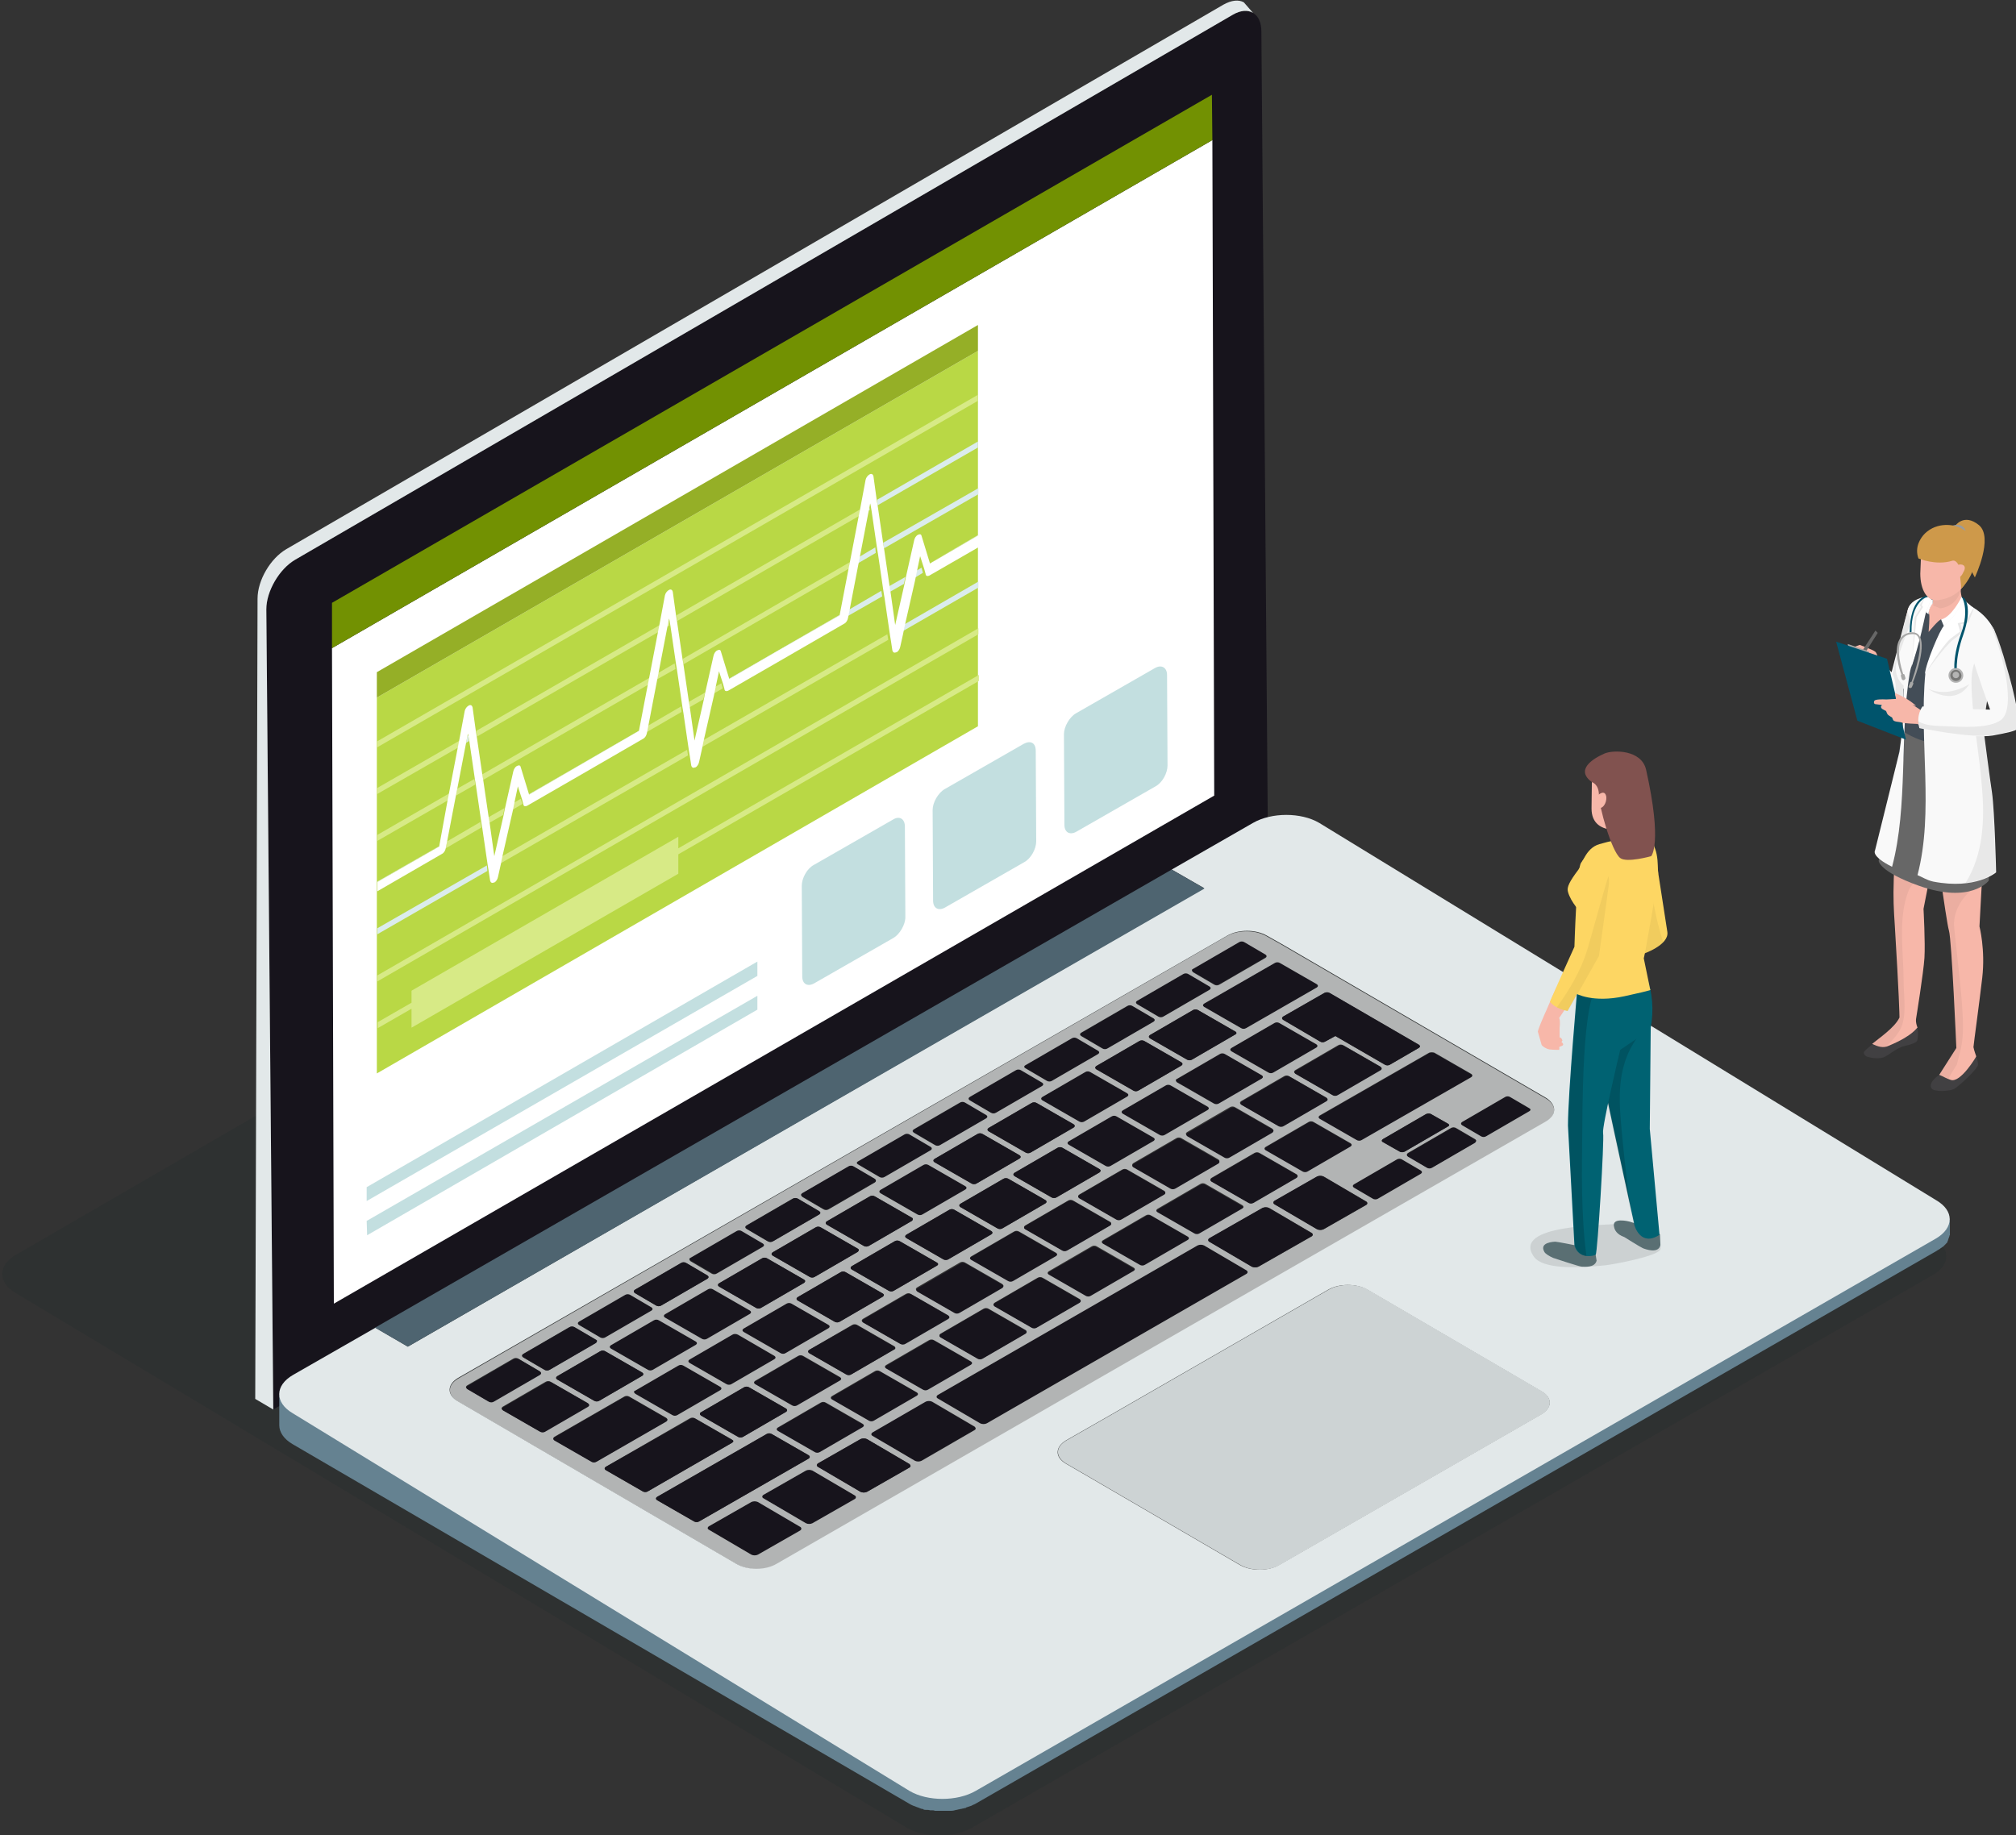 <?xml version="1.0" encoding="UTF-8"?> <!-- Generator: Adobe Illustrator 18.0.0, SVG Export Plug-In . SVG Version: 6.00 Build 0) --> <svg xmlns="http://www.w3.org/2000/svg" xmlns:xlink="http://www.w3.org/1999/xlink" id="Layer_1" x="0px" y="0px" viewBox="0 0 436 397" xml:space="preserve"><rect x="0" y="0" width="436" height="397" fill="#333333" stroke="none"/> <g> <g> <g> <path opacity="0.2" fill="#1C292B" d="M418,267.6L225.5,151c-3.9-2.3-10.3-2.3-14.3,0L3.5,271.4c-4,2.3-4,6-0.1,8.3L196,395.3 c3.9,2.3,10.3,2.3,14.3,0l207.7-119.5C421.9,273.6,421.9,269.9,418,267.6z M332.6,313.9L276,346.5c-2.4,1.4-6.2,1.4-8.6,0 l-32.6-19l-5-2.9c-2.4-1.4-2.3-3.6,0-5l9.8-5.6l46.9-27c2.4-1.4,6.2-1.4,8.6,0l37.5,21.9C335,310.3,335,312.5,332.6,313.9z M333.6,250.6L244,302.2l-76.8,44.2c-2.4,1.4-6.2,1.4-8.6,0l-60.3-35.2c-2.4-1.4-2.3-3.6,0-5l166.4-95.7c2.4-1.4,6.2-1.4,8.6,0 l3.2,1.8l57.2,33.3C336,247,335.9,249.3,333.6,250.6z"></path> <g> <g> <g> <path fill="#17141C" d="M266.6,3.2L63.8,121.1c-3.4,2-6.2,6.7-6.2,10.7l1.5,173.1l215.1-125L272.8,6.8 C272.8,2.8,270,1.3,266.6,3.2z"></path> </g> <g> <path fill="#E2E8E9" d="M264.6,1L61.9,118.8c-3.4,2-6.2,6.7-6.2,10.7l-0.5,173.1l3.9,2.3l-1.5-173.1c0-3.9,2.8-8.7,6.2-10.7 L266.6,3.2c1.7-1,3.3-1.1,4.4-0.4L269,0.5C267.9-0.1,266.4,0,264.6,1z"></path> </g> </g> </g> <path fill="#658291" d="M421.6,263.7c0,0.1,0,0.2,0,0.3c0,0.1,0,0.2-0.1,0.3c0,0.1,0,0.2-0.1,0.3c0,0.1-0.1,0.2-0.1,0.3 c0,0.1-0.1,0.2-0.1,0.3c0,0.1-0.1,0.1-0.1,0.2c-0.1,0.1-0.1,0.2-0.2,0.4c-0.1,0.1-0.2,0.3-0.3,0.4c0,0,0,0,0,0 c-0.1,0.1-0.2,0.2-0.4,0.4c-0.1,0.1-0.2,0.2-0.3,0.2c-0.1,0.1-0.2,0.2-0.3,0.2c-0.1,0.1-0.2,0.1-0.3,0.2 c-0.2,0.1-0.3,0.2-0.5,0.3L211,387.1c-0.3,0.2-0.7,0.3-1,0.5c-0.1,0-0.2,0.1-0.3,0.1c-0.3,0.1-0.6,0.2-0.9,0.3 c-0.1,0-0.1,0.1-0.2,0.1c-0.1,0-0.3,0.1-0.4,0.1c-0.2,0-0.3,0.1-0.5,0.1c-0.1,0-0.3,0.1-0.5,0.1c-0.2,0-0.3,0.1-0.5,0.1 c-0.4,0.1-0.7,0.1-1.1,0.2c-0.1,0-0.2,0-0.3,0c-0.2,0-0.5,0-0.7,0c-0.1,0-0.3,0-0.4,0c-0.2,0-0.4,0-0.5,0c-0.2,0-0.3,0-0.5,0 c-0.2,0-0.3,0-0.5,0c-0.2,0-0.3,0-0.5,0c-0.2,0-0.3,0-0.5-0.1c-0.2,0-0.3,0-0.4-0.1c-0.2,0-0.4-0.1-0.5-0.1 c-0.1,0-0.3-0.1-0.4-0.1c-0.2,0-0.4-0.1-0.6-0.1c-0.1,0-0.2-0.1-0.4-0.1c-0.4-0.1-0.7-0.2-1.1-0.4c-0.2-0.1-0.4-0.1-0.5-0.2 c-0.1,0-0.2-0.1-0.3-0.1c-0.3-0.1-0.5-0.3-0.8-0.4L63.3,305.4c-2-1.1-2.9-2.6-2.9-4.1l0,7c0,1.5,1,3,2.9,4.1l133.4,77.8 c0.2,0.1,0.5,0.3,0.8,0.4c0.1,0,0.2,0.1,0.3,0.1c0.2,0.1,0.3,0.1,0.5,0.2c0,0,0,0,0,0c0.4,0.1,0.7,0.3,1.1,0.4c0,0,0.1,0,0.1,0 c0.1,0,0.2,0,0.2,0.1c0.2,0.1,0.4,0.1,0.6,0.1c0.1,0,0.1,0,0.2,0c0.1,0,0.1,0,0.2,0c0.2,0,0.4,0.1,0.5,0.1c0.1,0,0.2,0,0.3,0 c0.1,0,0.1,0,0.2,0c0.2,0,0.3,0,0.5,0.1c0.1,0,0.2,0,0.3,0c0.1,0,0.1,0,0.2,0c0.2,0,0.3,0,0.5,0c0.1,0,0.2,0,0.3,0 c0.1,0,0.1,0,0.2,0c0.2,0,0.4,0,0.5,0c0.1,0,0.2,0,0.3,0c0,0,0.1,0,0.1,0c0.2,0,0.5,0,0.7,0c0.1,0,0.2,0,0.3,0c0,0,0,0,0.1,0 c0.4,0,0.8-0.1,1.1-0.2c0,0,0,0,0.1,0c0.1,0,0.3-0.1,0.4-0.1c0.2,0,0.3-0.1,0.5-0.1c0.2,0,0.3-0.1,0.5-0.1c0.1,0,0.3-0.1,0.4-0.1 c0,0,0,0,0.1,0c0.1,0,0.1,0,0.1-0.1c0.3-0.1,0.6-0.2,0.9-0.3c0.1,0,0.2-0.1,0.3-0.1c0.3-0.2,0.7-0.3,1-0.5l207.7-119.5 c0.1-0.1,0.2-0.1,0.3-0.2c0.1,0,0.1-0.1,0.2-0.1c0.1-0.1,0.2-0.1,0.3-0.2c0.1-0.1,0.2-0.2,0.3-0.2c0.1-0.1,0.2-0.2,0.3-0.2 c0,0,0.1-0.1,0.1-0.1c0.1-0.1,0.2-0.2,0.3-0.3c0,0,0,0,0,0c0.1-0.1,0.2-0.2,0.3-0.3c0,0,0-0.1,0.1-0.1c0.1-0.1,0.2-0.2,0.2-0.4 c0-0.1,0.1-0.1,0.1-0.2c0,0,0,0,0-0.1c0.1-0.1,0.1-0.2,0.1-0.3c0-0.1,0.1-0.1,0.1-0.2c0,0,0,0,0,0c0-0.1,0.1-0.2,0.1-0.3 c0-0.1,0-0.2,0.1-0.2c0,0,0,0,0,0c0-0.1,0-0.2,0-0.3c0-0.1,0-0.2,0-0.2c0,0,0,0,0-0.1v0l0-3.1 C421.7,263.5,421.6,263.6,421.6,263.7z"></path> <g> <g> <g> <path fill="#17141C" d="M273.7,206.4l-4.6-2.7c-0.3-0.2-0.8-0.2-1.1,0l-10,5.8c-0.3,0.2-0.3,0.5,0,0.7l4.6,2.7 c0.3,0.2,0.8,0.2,1.1,0l10-5.8C274,206.9,274,206.6,273.7,206.4z"></path> </g> <g> <path fill="#17141C" d="M261.6,213.4l-4.6-2.7c-0.3-0.2-0.8-0.2-1.1,0l-10,5.8c-0.3,0.2-0.3,0.5,0,0.7l4.6,2.7 c0.3,0.2,0.8,0.2,1.1,0l10-5.8C262,213.9,262,213.6,261.6,213.4z"></path> </g> <g> <path fill="#17141C" d="M284.8,212.9l-8-4.6c-0.3-0.2-0.8-0.2-1.1,0l-15.3,8.8c-0.3,0.2-0.3,0.5,0,0.7l8,4.6 c0.3,0.2,0.8,0.2,1.1,0l15.3-8.8C285.1,213.4,285.1,213.1,284.8,212.9z"></path> </g> <g> <path fill="#17141C" d="M249.6,220.3l-4.6-2.7c-0.3-0.2-0.8-0.2-1.1,0l-10,5.8c-0.3,0.2-0.3,0.5,0,0.7l4.6,2.7 c0.3,0.2,0.8,0.2,1.1,0l10-5.8C249.9,220.8,249.9,220.5,249.6,220.3z"></path> </g> <g> <path fill="#17141C" d="M284.7,225.9l-8-4.6c-0.3-0.2-0.8-0.2-1.1,0l-9.3,5.4c-0.3,0.2-0.3,0.5,0,0.7l8,4.6 c0.3,0.2,0.8,0.2,1.1,0l9.3-5.4C285,226.4,285,226.1,284.7,225.9z"></path> </g> <g> <path fill="#17141C" d="M237.5,227.3l-4.6-2.7c-0.3-0.2-0.8-0.2-1.1,0l-10,5.8c-0.3,0.2-0.3,0.5,0,0.7l4.6,2.7 c0.3,0.2,0.8,0.2,1.1,0l10-5.8C237.8,227.8,237.8,227.5,237.5,227.3z"></path> </g> <g> <path fill="#17141C" d="M273,232.6l-8-4.6c-0.3-0.2-0.8-0.2-1.1,0l-9.3,5.4c-0.3,0.2-0.3,0.5,0,0.7l8,4.6 c0.3,0.2,0.8,0.2,1.1,0l9.3-5.4C273.3,233.1,273.3,232.8,273,232.6z"></path> </g> <g> <path fill="#17141C" d="M225.4,234.2l-4.6-2.7c-0.3-0.2-0.8-0.2-1.1,0l-10,5.8c-0.3,0.2-0.3,0.5,0,0.7l4.6,2.7 c0.3,0.2,0.8,0.2,1.1,0l10-5.8C225.7,234.7,225.7,234.4,225.4,234.2z"></path> </g> <g> <path fill="#17141C" d="M243.8,236.5l-8-4.6c-0.3-0.2-0.8-0.2-1.1,0l-9.3,5.4c-0.3,0.2-0.3,0.5,0,0.7l8,4.6 c0.3,0.2,0.8,0.2,1.1,0l9.3-5.4C244.1,237,244.1,236.7,243.8,236.5z"></path> </g> <g> <path fill="#17141C" d="M261.2,239.4l-8-4.6c-0.3-0.2-0.8-0.2-1.1,0l-9.3,5.4c-0.3,0.2-0.3,0.5,0,0.7l8,4.6 c0.3,0.2,0.8,0.2,1.1,0l9.3-5.4C261.5,239.9,261.6,239.6,261.2,239.4z"></path> </g> <g> <path fill="#17141C" d="M330.7,239.7l-4.1-2.4c-0.3-0.2-0.8-0.2-1.1,0l-9.3,5.4c-0.3,0.2-0.3,0.5,0,0.7l4.1,2.4 c0.3,0.2,0.8,0.2,1.1,0l9.3-5.4C331.1,240.2,331.1,239.9,330.7,239.7z"></path> </g> <g> <path fill="#17141C" d="M318.2,232.4l-8-4.6c-0.3-0.2-0.8-0.2-1.1,0l-23.7,13.6c-0.3,0.2-0.3,0.5,0,0.7l8,4.6 c0.3,0.2,0.8,0.2,1.1,0l23.7-13.6C318.5,232.9,318.5,232.6,318.2,232.4z"></path> </g> <g> <path fill="#17141C" d="M213.4,241.2l-4.6-2.7c-0.3-0.2-0.8-0.2-1.1,0l-10,5.8c-0.3,0.2-0.3,0.5,0,0.7l4.6,2.7 c0.3,0.2,0.8,0.2,1.1,0l10-5.8C213.7,241.6,213.7,241.3,213.4,241.2z"></path> </g> <g> <path fill="#17141C" d="M249.5,246.1l-8-4.6c-0.3-0.2-0.8-0.2-1.1,0l-9.3,5.4c-0.3,0.2-0.3,0.5,0,0.7l8,4.6 c0.3,0.2,0.8,0.2,1.1,0l9.3-5.4C249.8,246.6,249.8,246.3,249.5,246.1z"></path> </g> <g> <path fill="#17141C" d="M292.1,247.4l-8-4.6c-0.3-0.2-0.8-0.2-1.1,0l-9.3,5.4c-0.3,0.2-0.3,0.5,0,0.7l8,4.6 c0.3,0.2,0.8,0.2,1.1,0l9.3-5.4C292.4,247.9,292.4,247.6,292.1,247.4z"></path> </g> <g> <path fill="#17141C" d="M201.3,248.1l-4.6-2.7c-0.3-0.2-0.8-0.2-1.1,0l-10,5.8c-0.3,0.2-0.3,0.5,0,0.7l4.6,2.7 c0.3,0.2,0.8,0.2,1.1,0l10-5.8C201.6,248.6,201.6,248.3,201.3,248.1z"></path> </g> <g> <path fill="#17141C" d="M307.3,253.2l-4.1-2.4c-0.3-0.2-0.8-0.2-1.1,0l-9.3,5.4c-0.3,0.2-0.3,0.5,0,0.7l4.1,2.4 c0.3,0.2,0.8,0.2,1.1,0l9.3-5.4C307.6,253.7,307.6,253.4,307.3,253.2z"></path> </g> <g> <path fill="#17141C" d="M208.8,256.6l-8-4.6c-0.3-0.2-0.8-0.2-1.1,0l-9.3,5.4c-0.3,0.2-0.3,0.5,0,0.7l8,4.6 c0.3,0.2,0.8,0.2,1.1,0l9.3-5.4C209.2,257.1,209.2,256.8,208.8,256.6z"></path> </g> <g> <path fill="#17141C" d="M268.7,260.9l-8-4.6c-0.3-0.2-0.8-0.2-1.1,0l-9.3,5.4c-0.3,0.2-0.3,0.5,0,0.7l8,4.6 c0.3,0.2,0.8,0.2,1.1,0l9.3-5.4C269,261.3,269,261.1,268.7,260.9z"></path> </g> <g> <path fill="#17141C" d="M257,267.6l-8-4.6c-0.3-0.2-0.8-0.2-1.1,0l-9.3,5.4c-0.3,0.2-0.3,0.5,0,0.7l8,4.6 c0.3,0.2,0.8,0.2,1.1,0l9.3-5.4C257.3,268.1,257.3,267.8,257,267.6z"></path> </g> <g> <path fill="#17141C" d="M165.1,268.9l-4.6-2.7c-0.3-0.2-0.8-0.2-1.1,0l-10,5.8c-0.3,0.2-0.3,0.5,0,0.7l4.6,2.7 c0.3,0.2,0.8,0.2,1.1,0l10-5.8C165.4,269.4,165.4,269.1,165.1,268.9z"></path> </g> <g> <path fill="#17141C" d="M228.4,271.1l-8-4.6c-0.3-0.2-0.8-0.2-1.1,0l-9.3,5.4c-0.3,0.2-0.3,0.5,0,0.7l8,4.6 c0.3,0.2,0.8,0.2,1.1,0l9.3-5.4C228.8,271.6,228.8,271.3,228.4,271.1z"></path> </g> <g> <path fill="#17141C" d="M245.2,274.4l-8-4.6c-0.3-0.2-0.8-0.2-1.1,0l-9.3,5.4c-0.3,0.2-0.3,0.5,0,0.7l8,4.6 c0.3,0.2,0.8,0.2,1.1,0l9.3-5.4C245.6,274.8,245.6,274.5,245.2,274.4z"></path> </g> <g> <path fill="#17141C" d="M140.9,282.8l-4.6-2.7c-0.3-0.2-0.8-0.2-1.1,0l-10,5.8c-0.3,0.2-0.3,0.5,0,0.7l4.6,2.7 c0.3,0.2,0.8,0.2,1.1,0l10-5.8C141.3,283.3,141.3,283,140.9,282.8z"></path> </g> <g> <path fill="#17141C" d="M162.2,283.5l-8-4.6c-0.3-0.2-0.8-0.2-1.1,0l-9.3,5.4c-0.3,0.2-0.3,0.5,0,0.7l8,4.6 c0.3,0.2,0.8,0.2,1.1,0l9.3-5.4C162.5,284,162.5,283.7,162.2,283.5z"></path> </g> <g> <path fill="#17141C" d="M179.2,286.6l-8-4.6c-0.3-0.2-0.8-0.2-1.1,0l-9.3,5.4c-0.3,0.2-0.3,0.5,0,0.7l8,4.6 c0.3,0.2,0.8,0.2,1.1,0l9.3-5.4C179.5,287,179.5,286.8,179.2,286.6z"></path> </g> <g> <path fill="#17141C" d="M150.5,290.2l-8-4.6c-0.3-0.2-0.8-0.2-1.1,0l-9.3,5.4c-0.3,0.2-0.3,0.5,0,0.7l8,4.6 c0.3,0.2,0.8,0.2,1.1,0l9.3-5.4C150.8,290.7,150.8,290.4,150.5,290.2z"></path> </g> <g> <path fill="#17141C" d="M167.5,293.3l-8-4.6c-0.3-0.2-0.8-0.2-1.1,0l-9.3,5.4c-0.3,0.2-0.3,0.5,0,0.7l8,4.6 c0.3,0.2,0.8,0.2,1.1,0l9.3-5.4C167.8,293.8,167.8,293.5,167.5,293.3z"></path> </g> <g> <path fill="#17141C" d="M210.1,294.6l-8-4.6c-0.3-0.2-0.8-0.2-1.1,0l-9.3,5.4c-0.3,0.2-0.3,0.5,0,0.7l8,4.6 c0.3,0.2,0.8,0.2,1.1,0l9.3-5.4C210.4,295.1,210.4,294.8,210.1,294.6z"></path> </g> <g> <path fill="#17141C" d="M181.7,298l-8-4.6c-0.3-0.2-0.8-0.2-1.1,0l-9.3,5.4c-0.3,0.2-0.3,0.5,0,0.7l8,4.6 c0.3,0.2,0.8,0.2,1.1,0l9.3-5.4C182,298.5,182,298.2,181.7,298z"></path> </g> <g> <path fill="#17141C" d="M155.8,300l-8-4.6c-0.3-0.2-0.8-0.2-1.1,0l-9.3,5.4c-0.3,0.2-0.3,0.5,0,0.7l8,4.6 c0.3,0.2,0.8,0.2,1.1,0l9.3-5.4C156.1,300.5,156.1,300.2,155.8,300z"></path> </g> <g> <path fill="#17141C" d="M198.4,301.3l-8-4.6c-0.3-0.2-0.8-0.2-1.1,0l-9.3,5.4c-0.3,0.2-0.3,0.5,0,0.7l8,4.6 c0.3,0.2,0.8,0.2,1.1,0l9.3-5.4C198.7,301.8,198.7,301.5,198.4,301.3z"></path> </g> <g> <path fill="#17141C" d="M269.6,274.8l-9.2-5.4c-0.4-0.2-1-0.2-1.4,0l-56.1,32.3c-0.4,0.2-0.4,0.6-0.1,0.8l9.2,5.4 c0.4,0.2,1,0.2,1.4,0l56.1-32.3C269.9,275.4,269.9,275,269.6,274.8z"></path> </g> <g> <path fill="#17141C" d="M186.6,308.1l-8-4.6c-0.3-0.2-0.8-0.2-1.1,0l-9.3,5.4c-0.3,0.2-0.3,0.5,0,0.7l8,4.6 c0.3,0.2,0.8,0.2,1.1,0l9.3-5.4C187,308.6,187,308.3,186.6,308.1z"></path> </g> <g> <path fill="#17141C" d="M210.7,308.6l-9.2-5.4c-0.4-0.2-1-0.2-1.4,0l-11.4,6.6c-0.4,0.2-0.4,0.6-0.1,0.8l9.2,5.4 c0.4,0.2,1,0.2,1.4,0l11.4-6.6C211.1,309.2,211.1,308.9,210.7,308.6z"></path> </g> <g> <path fill="#17141C" d="M184.9,323.5l-9.2-5.4c-0.4-0.2-1-0.2-1.4,0l-9.1,5.2c-0.4,0.2-0.4,0.6-0.1,0.8l9.2,5.4 c0.4,0.2,1,0.2,1.4,0l9.1-5.2C185.2,324.1,185.2,323.7,184.9,323.5z"></path> </g> <g> <path fill="#17141C" d="M173.1,330.3l-9.2-5.4c-0.4-0.2-1-0.2-1.4,0l-9.1,5.2c-0.4,0.2-0.4,0.6-0.1,0.8l9.2,5.4 c0.4,0.2,1,0.2,1.4,0l9.1-5.2C173.4,330.9,173.4,330.5,173.1,330.3z"></path> </g> <g> <path fill="#B2B4B4" d="M334.3,237.6l-57.2-33.3l-3.2-1.8c-2.4-1.4-6.2-1.4-8.6,0L99.1,298.2c-2.4,1.4-2.4,3.6,0,5l60.3,35.2 c2.4,1.4,6.2,1.4,8.6,0l76.8-44.2l89.6-51.5C336.7,241.2,336.7,239,334.3,237.6z M310.2,227.7l8,4.6c0.3,0.2,0.3,0.5,0,0.7 l-23.7,13.6c-0.3,0.2-0.8,0.2-1.1,0l-8-4.6c-0.3-0.2-0.3-0.5,0-0.7l23.7-13.6C309.4,227.6,309.9,227.6,310.2,227.7z M313.1,243.7l-9.3,5.4c-0.3,0.2-0.8,0.2-1.1,0l-3.7-2.1c-0.3-0.2-0.2-0.4,0.1-0.6l9.3-5.4c0.3-0.2,0.8-0.2,1.1,0l3.7,2.1 C313.5,243.3,313.5,243.5,313.1,243.7z M261.2,239.4c0.3,0.2,0.3,0.5,0,0.7l-9.3,5.4c-0.3,0.2-0.8,0.2-1.1,0l-8-4.6 c-0.3-0.2-0.3-0.5,0-0.7l9.3-5.4c0.3-0.2,0.8-0.2,1.1,0L261.2,239.4z M254.5,233.4l9.3-5.4c0.3-0.2,0.8-0.2,1.1,0l8,4.6 c0.3,0.2,0.3,0.5,0,0.7l-9.3,5.4c-0.3,0.2-0.8,0.2-1.1,0l-8-4.6C254.2,233.8,254.2,233.5,254.5,233.4z M249.5,246.1 c0.3,0.2,0.3,0.5,0,0.7l-9.3,5.4c-0.3,0.2-0.8,0.2-1.1,0l-8-4.6c-0.3-0.2-0.3-0.5,0-0.7l9.3-5.4c0.3-0.2,0.8-0.2,1.1,0 L249.5,246.1z M237.8,252.9c0.3,0.2,0.3,0.5,0,0.7l-9.3,5.4c-0.3,0.2-0.8,0.2-1.1,0l-8-4.6c-0.3-0.2-0.3-0.5,0-0.7l9.3-5.4 c0.3-0.2,0.8-0.2,1.1,0L237.8,252.9z M226.1,259.6c0.3,0.2,0.3,0.5,0,0.7l-9.3,5.4c-0.3,0.2-0.8,0.2-1.1,0l-8-4.6 c-0.3-0.2-0.3-0.5,0-0.7l9.3-5.4c0.3-0.2,0.8-0.2,1.1,0L226.1,259.6z M214.4,266.3c0.3,0.2,0.3,0.5,0,0.7l-9.3,5.4 c-0.3,0.2-0.8,0.2-1.1,0l-8-4.6c-0.3-0.2-0.3-0.5,0-0.7l9.3-5.4c0.3-0.2,0.8-0.2,1.1,0L214.4,266.3z M202.6,273.1 c0.3,0.2,0.3,0.5,0,0.7l-9.3,5.4c-0.3,0.2-0.8,0.2-1.1,0l-8-4.6c-0.3-0.2-0.3-0.5,0-0.7l9.3-5.4c0.3-0.2,0.8-0.2,1.1,0 L202.6,273.1z M190.9,279.8c0.3,0.2,0.3,0.5,0,0.7l-9.3,5.4c-0.3,0.2-0.8,0.2-1.1,0l-8-4.6c-0.3-0.2-0.3-0.5,0-0.7l9.3-5.4 c0.3-0.2,0.8-0.2,1.1,0L190.9,279.8z M179.2,286.6c0.3,0.2,0.3,0.5,0,0.7l-9.3,5.4c-0.3,0.2-0.8,0.2-1.1,0l-8-4.6 c-0.3-0.2-0.3-0.5,0-0.7l9.3-5.4c0.3-0.2,0.8-0.2,1.1,0L179.2,286.6z M167.5,293.3c0.3,0.2,0.3,0.5,0,0.7l-9.3,5.4 c-0.3,0.2-0.8,0.2-1.1,0l-8-4.6c-0.3-0.2-0.3-0.5,0-0.7l9.3-5.4c0.3-0.2,0.8-0.2,1.2,0L167.5,293.3z M163.3,298.7l9.3-5.4 c0.3-0.2,0.8-0.2,1.1,0l8,4.6c0.3,0.2,0.3,0.5,0,0.7l-9.3,5.4c-0.3,0.2-0.8,0.2-1.1,0l-8-4.6C163,299.2,163,298.9,163.3,298.7 z M175,292.7c-0.3-0.2-0.3-0.5,0-0.7l9.3-5.4c0.3-0.2,0.8-0.2,1.1,0l8,4.6c0.3,0.2,0.3,0.5,0,0.7l-9.3,5.4 c-0.3,0.2-0.8,0.2-1.1,0L175,292.7z M186.6,286c-0.3-0.2-0.3-0.5,0-0.7l9.3-5.4c0.3-0.2,0.8-0.2,1.1,0l8,4.6 c0.3,0.2,0.3,0.5,0,0.7l-9.3,5.4c-0.3,0.2-0.8,0.2-1.1,0L186.6,286z M198.3,279.2c-0.3-0.2-0.3-0.5,0-0.7l9.3-5.4 c0.3-0.2,0.8-0.2,1.1,0l8,4.6c0.3,0.2,0.3,0.5,0,0.7l-9.3,5.4c-0.3,0.2-0.8,0.2-1.1,0L198.3,279.2z M210,272.5 c-0.3-0.2-0.3-0.5,0-0.7l9.3-5.4c0.3-0.2,0.8-0.2,1.1,0l8,4.6c0.3,0.2,0.3,0.5,0,0.7l-9.3,5.4c-0.3,0.2-0.8,0.2-1.1,0 L210,272.5z M221.7,265.8c-0.3-0.2-0.3-0.5,0-0.7l9.3-5.4c0.3-0.2,0.8-0.2,1.1,0l8,4.6c0.3,0.2,0.3,0.5,0,0.7l-9.3,5.4 c-0.3,0.2-0.8,0.2-1.1,0L221.7,265.8z M233.4,259.1c-0.3-0.2-0.3-0.5,0-0.7l9.3-5.4c0.3-0.2,0.8-0.2,1.1,0l8,4.6 c0.3,0.2,0.3,0.5,0,0.7l-9.3,5.4c-0.3,0.2-0.8,0.2-1.1,0L233.4,259.1z M245.1,252.3c-0.3-0.2-0.3-0.5,0-0.7l9.3-5.4 c0.3-0.2,0.8-0.2,1.1,0l8,4.6c0.3,0.2,0.3,0.5,0,0.7l-9.3,5.4c-0.3,0.2-0.8,0.2-1.1,0L245.1,252.3z M256.7,245.6 c-0.3-0.2-0.3-0.5,0-0.7l9.3-5.4c0.3-0.2,0.8-0.2,1.1,0l8,4.6c0.3,0.2,0.3,0.5,0,0.7l-9.3,5.4c-0.3,0.2-0.8,0.2-1.1,0 L256.7,245.6z M268.4,238.9c-0.3-0.2-0.3-0.5,0-0.7l9.3-5.4c0.3-0.2,0.8-0.2,1.1,0l8,4.6c0.3,0.2,0.3,0.5,0,0.7l-9.3,5.4 c-0.3,0.2-0.8,0.2-1.1,0L268.4,238.9z M280.1,232.2c-0.3-0.2-0.3-0.5,0-0.7l9.3-5.4c0.3-0.2,0.8-0.2,1.1,0l8,4.6 c0.3,0.2,0.3,0.5,0,0.7l-9.3,5.4c-0.3,0.2-0.8,0.2-1.1,0L280.1,232.2z M284.7,226.6l-9.3,5.4c-0.3,0.2-0.8,0.2-1.1,0l-8-4.6 c-0.3-0.2-0.3-0.5,0-0.7l9.3-5.4c0.3-0.2,0.8-0.2,1.1,0l8,4.6C285,226.1,285,226.4,284.7,226.6z M267.1,223.8l-9.3,5.4 c-0.3,0.2-0.8,0.2-1.1,0l-8-4.6c-0.3-0.2-0.3-0.5,0-0.7l9.3-5.4c0.3-0.2,0.8-0.2,1.1,0l8,4.6 C267.5,223.3,267.5,223.6,267.1,223.8z M255.5,229.8c0.3,0.2,0.3,0.5,0,0.7l-9.3,5.4c-0.3,0.2-0.8,0.2-1.1,0l-8-4.6 c-0.3-0.2-0.3-0.5,0-0.7l9.3-5.4c0.3-0.2,0.8-0.2,1.1,0L255.5,229.8z M243.8,236.5c0.3,0.2,0.3,0.5,0,0.7l-9.3,5.4 c-0.3,0.2-0.8,0.2-1.1,0l-8-4.6c-0.3-0.2-0.3-0.5,0-0.7l9.3-5.4c0.3-0.2,0.8-0.2,1.1,0L243.8,236.5z M232.2,243.2 c0.3,0.2,0.3,0.5,0,0.7l-9.3,5.4c-0.3,0.2-0.8,0.2-1.1,0l-8-4.6c-0.3-0.2-0.3-0.5,0-0.7l9.3-5.4c0.3-0.2,0.8-0.2,1.1,0 L232.2,243.2z M220.5,249.9c0.3,0.2,0.3,0.5,0,0.7l-9.3,5.4c-0.3,0.2-0.8,0.2-1.1,0l-8-4.6c-0.3-0.2-0.3-0.5,0-0.7l9.3-5.4 c0.3-0.2,0.8-0.2,1.1,0L220.5,249.9z M208.8,256.6c0.3,0.2,0.3,0.5,0,0.7l-9.3,5.4c-0.3,0.2-0.8,0.2-1.1,0l-8-4.6 c-0.3-0.2-0.3-0.5,0-0.7l9.3-5.4c0.3-0.2,0.8-0.2,1.1,0L208.8,256.6z M197.2,263.4c0.3,0.2,0.3,0.5,0,0.7l-9.3,5.4 c-0.3,0.2-0.8,0.2-1.1,0l-8-4.6c-0.3-0.2-0.3-0.5,0-0.7l9.3-5.4c0.3-0.2,0.8-0.2,1.1,0L197.2,263.4z M185.5,270.1 c0.3,0.2,0.3,0.5,0,0.7l-9.3,5.4c-0.3,0.2-0.8,0.2-1.1,0l-8-4.6c-0.3-0.2-0.3-0.5,0-0.7l9.3-5.4c0.3-0.2,0.8-0.2,1.1,0 L185.5,270.1z M173.9,276.8c0.3,0.2,0.3,0.5,0,0.7l-9.3,5.4c-0.3,0.2-0.8,0.2-1.1,0l-8-4.6c-0.3-0.2-0.3-0.5,0-0.7l9.3-5.4 c0.3-0.2,0.8-0.2,1.1,0L173.9,276.8z M162.2,283.5c0.3,0.2,0.3,0.5,0,0.7l-9.3,5.4c-0.3,0.2-0.8,0.2-1.1,0l-8-4.6 c-0.3-0.2-0.3-0.5,0-0.7l9.3-5.4c0.3-0.2,0.8-0.2,1.1,0L162.2,283.5z M150.5,290.2c0.3,0.2,0.3,0.5,0,0.7l-9.3,5.4 c-0.3,0.2-0.8,0.2-1.1,0l-8-4.6c-0.3-0.2-0.3-0.5,0-0.7l9.3-5.4c0.3-0.2,0.8-0.2,1.1,0L150.5,290.2z M138.9,296.9 c0.3,0.2,0.3,0.5,0,0.7l-9.3,5.4c-0.3,0.2-0.8,0.2-1.1,0l-8-4.6c-0.3-0.2-0.3-0.5,0-0.7l9.3-5.4c0.3-0.2,0.8-0.2,1.1,0 L138.9,296.9z M137.4,300.8l9.3-5.4c0.3-0.2,0.8-0.2,1.1,0l8,4.6c0.3,0.2,0.3,0.5,0,0.7l-9.3,5.4c-0.3,0.2-0.8,0.2-1.1,0 l-8-4.6C137,301.2,137,300.9,137.4,300.8z M151.6,305.5l9.3-5.4c0.3-0.2,0.8-0.2,1.1,0l8,4.6c0.3,0.2,0.3,0.5,0,0.7l-9.3,5.4 c-0.3,0.2-0.8,0.2-1.1,0l-8-4.6C151.3,305.9,151.3,305.6,151.6,305.5z M168.2,308.8l9.3-5.4c0.3-0.2,0.8-0.2,1.1,0l8,4.6 c0.3,0.2,0.3,0.5,0,0.7l-9.3,5.4c-0.3,0.2-0.8,0.2-1.1,0l-8-4.6C167.9,309.3,167.9,309,168.2,308.8z M179.9,302.7 c-0.3-0.2-0.3-0.5,0-0.7l9.3-5.4c0.3-0.2,0.8-0.2,1.1,0l8,4.6c0.3,0.2,0.3,0.5,0,0.7l-9.3,5.4c-0.3,0.2-0.8,0.2-1.1,0 L179.9,302.7z M191.6,296c-0.3-0.2-0.3-0.5,0-0.7l9.3-5.4c0.3-0.2,0.8-0.2,1.1,0l8,4.6c0.3,0.2,0.3,0.5,0,0.7l-9.3,5.4 c-0.3,0.2-0.8,0.2-1.1,0L191.6,296z M203.4,289.2c-0.3-0.2-0.3-0.5,0-0.7l9.3-5.4c0.3-0.2,0.8-0.2,1.1,0l8,4.6 c0.3,0.2,0.3,0.5,0,0.7l-9.3,5.4c-0.3,0.2-0.8,0.2-1.1,0L203.4,289.2z M215.1,282.5c-0.3-0.2-0.3-0.5,0-0.7l9.3-5.4 c0.3-0.2,0.8-0.2,1.1,0l8,4.6c0.3,0.2,0.3,0.5,0,0.7l-9.3,5.4c-0.3,0.2-0.8,0.2-1.1,0L215.1,282.5z M226.8,275.7 c-0.3-0.2-0.3-0.5,0-0.7l9.3-5.4c0.3-0.2,0.8-0.2,1.1,0l8,4.6c0.3,0.2,0.3,0.5,0,0.7l-9.3,5.4c-0.3,0.2-0.8,0.2-1.1,0 L226.8,275.7z M238.5,269c-0.3-0.2-0.3-0.5,0-0.7l9.3-5.4c0.3-0.2,0.8-0.2,1.1,0l8,4.6c0.3,0.2,0.3,0.5,0,0.7l-9.3,5.4 c-0.3,0.2-0.8,0.2-1.1,0L238.5,269z M250.3,262.2c-0.3-0.2-0.3-0.5,0-0.7l9.3-5.4c0.3-0.2,0.8-0.2,1.1,0l8,4.6 c0.3,0.2,0.3,0.5,0,0.7l-9.3,5.4c-0.3,0.2-0.8,0.2-1.1,0L250.3,262.2z M262,255.5c-0.3-0.2-0.3-0.5,0-0.7l9.3-5.4 c0.3-0.2,0.8-0.2,1.1,0l8,4.6c0.3,0.2,0.3,0.5,0,0.7l-9.3,5.4c-0.3,0.2-0.8,0.2-1.1,0L262,255.5z M273.7,248.8 c-0.3-0.2-0.3-0.5,0-0.7l9.3-5.4c0.3-0.2,0.8-0.2,1.1,0l8,4.6c0.3,0.2,0.3,0.5,0,0.7l-9.3,5.4c-0.3,0.2-0.8,0.2-1.1,0 L273.7,248.8z M287.5,214.8l19.3,11.2c0.3,0.2,0.3,0.5,0,0.7l-6.2,3.6c-0.3,0.2-0.8,0.2-1.1,0l-10.7-6.2l-2.2,1.2 c-0.3,0.2-0.8,0.2-1.1,0l-8-4.7c-0.3-0.2-0.3-0.5,0-0.7l8.9-5.1C286.7,214.6,287.2,214.6,287.5,214.8z M275.7,208.3 c0.3-0.2,0.8-0.2,1.1,0l8,4.6c0.3,0.2,0.3,0.5,0,0.7l-15.3,8.8c-0.3,0.2-0.8,0.2-1.1,0l-8-4.6c-0.3-0.2-0.3-0.5,0-0.7 L275.7,208.3z M258,209.6l10-5.8c0.3-0.2,0.8-0.2,1.1,0l4.6,2.7c0.3,0.2,0.3,0.5,0,0.7l-10,5.8c-0.3,0.2-0.8,0.2-1.1,0 l-4.6-2.7C257.7,210,257.7,209.7,258,209.6z M245.9,216.5l10-5.8c0.3-0.2,0.8-0.2,1.1,0l4.6,2.7c0.3,0.2,0.3,0.5,0,0.7 l-10,5.8c-0.3,0.2-0.8,0.2-1.1,0l-4.6-2.7C245.6,217,245.6,216.7,245.9,216.5z M233.8,223.4l10-5.8c0.3-0.2,0.8-0.2,1.1,0 l4.6,2.7c0.3,0.2,0.3,0.5,0,0.7l-10,5.8c-0.3,0.2-0.8,0.2-1.1,0l-4.6-2.7C233.5,223.9,233.5,223.6,233.8,223.4z M221.8,230.4 l10-5.8c0.3-0.2,0.8-0.2,1.1,0l4.6,2.7c0.3,0.2,0.3,0.5,0,0.7l-10,5.8c-0.3,0.2-0.8,0.2-1.1,0l-4.6-2.7 C221.4,230.9,221.4,230.6,221.8,230.4z M209.7,237.3l10-5.8c0.3-0.2,0.8-0.2,1.1,0l4.6,2.7c0.3,0.2,0.3,0.5,0,0.7l-10,5.8 c-0.3,0.2-0.8,0.2-1.1,0l-4.6-2.7C209.4,237.8,209.4,237.5,209.7,237.3z M197.6,244.3l10-5.8c0.3-0.2,0.8-0.2,1.1,0l4.6,2.7 c0.3,0.2,0.3,0.5,0,0.7l-10,5.8c-0.3,0.2-0.8,0.2-1.1,0l-4.6-2.7C197.3,244.8,197.3,244.5,197.6,244.3z M185.6,251.2l10-5.8 c0.3-0.2,0.8-0.2,1.1,0l4.6,2.7c0.3,0.2,0.3,0.5,0,0.7l-10,5.8c-0.3,0.2-0.8,0.2-1.1,0l-4.6-2.7 C185.2,251.7,185.2,251.4,185.6,251.2z M173.5,258.2l10-5.8c0.3-0.2,0.8-0.2,1.1,0l4.6,2.7c0.3,0.2,0.3,0.5,0,0.7l-10,5.8 c-0.3,0.2-0.8,0.2-1.1,0l-4.6-2.7C173.2,258.6,173.2,258.3,173.5,258.2z M161.4,265.1l10-5.8c0.3-0.2,0.8-0.2,1.1,0l4.6,2.7 c0.3,0.2,0.3,0.5,0,0.7l-10,5.8c-0.3,0.2-0.8,0.2-1.1,0l-4.6-2.7C161.1,265.6,161.1,265.3,161.4,265.1z M149.3,272.1l10-5.8 c0.3-0.2,0.8-0.2,1.1,0l4.6,2.7c0.3,0.2,0.3,0.5,0,0.7l-10,5.8c-0.3,0.2-0.8,0.2-1.1,0l-4.6-2.7 C149,272.5,149,272.2,149.3,272.1z M137.3,279l10-5.8c0.3-0.2,0.8-0.2,1.1,0l4.6,2.7c0.3,0.2,0.3,0.5,0,0.7l-10,5.8 c-0.3,0.2-0.8,0.2-1.1,0l-4.6-2.7C137,279.5,137,279.2,137.3,279z M125.2,285.9l10-5.8c0.3-0.2,0.8-0.2,1.1,0l4.6,2.7 c0.3,0.2,0.3,0.5,0,0.7l-10,5.8c-0.3,0.2-0.8,0.2-1.1,0l-4.6-2.7C124.9,286.4,124.9,286.1,125.2,285.9z M113.1,292.9l10-5.8 c0.3-0.2,0.8-0.2,1.1,0l4.6,2.7c0.3,0.2,0.3,0.5,0,0.7l-10,5.8c-0.3,0.2-0.8,0.2-1.1,0l-4.6-2.7 C112.8,293.4,112.8,293.1,113.1,292.9z M105.6,303.1l-4.6-2.7c-0.3-0.2-0.3-0.5,0-0.7l10-5.8c0.3-0.2,0.8-0.2,1.1,0l4.6,2.7 c0.3,0.2,0.3,0.5,0,0.7l-10,5.8C106.4,303.3,105.9,303.3,105.6,303.1z M116.7,309.6l-8-4.6c-0.3-0.2-0.3-0.5,0-0.7l9.3-5.4 c0.3-0.2,0.8-0.2,1.1,0l8,4.6c0.3,0.2,0.3,0.5,0,0.7l-9.3,5.4C117.6,309.8,117.1,309.8,116.7,309.6z M127.9,316.1l-8-4.6 c-0.3-0.2-0.3-0.5,0-0.7l15.1-8.7c0.3-0.2,0.8-0.2,1.1,0l8,4.6c0.3,0.2,0.3,0.5,0,0.7l-15.1,8.7 C128.7,316.3,128.2,316.3,127.9,316.1z M139,322.6l-8-4.6c-0.3-0.2-0.3-0.5,0-0.7l18.2-10.5c0.3-0.2,0.8-0.2,1.1,0l8,4.6 c0.3,0.2,0.3,0.5,0,0.7l-18.2,10.5C139.8,322.8,139.3,322.8,139,322.6z M150.1,329.1l-8-4.6c-0.3-0.2-0.3-0.5,0-0.7l23.7-13.6 c0.3-0.2,0.8-0.2,1.1,0l8,4.6c0.3,0.2,0.3,0.5,0,0.7l-23.7,13.6C150.9,329.3,150.4,329.3,150.1,329.1z M173,331.1l-9.1,5.2 c-0.4,0.2-1,0.2-1.4,0l-9.2-5.4c-0.4-0.2-0.3-0.6,0.1-0.8l9.1-5.2c0.4-0.2,1-0.2,1.4,0l9.2,5.4 C173.4,330.5,173.4,330.9,173,331.1z M184.8,324.3l-9.1,5.2c-0.4,0.2-1,0.2-1.4,0l-9.2-5.4c-0.4-0.2-0.3-0.6,0.1-0.8l9.1-5.2 c0.4-0.2,1-0.2,1.4,0l9.2,5.4C185.2,323.7,185.2,324.1,184.8,324.3z M196.6,317.5l-9.1,5.2c-0.4,0.2-1,0.2-1.4,0l-9.2-5.4 c-0.4-0.2-0.3-0.6,0.1-0.8l9.1-5.2c0.4-0.2,1-0.2,1.4,0l9.2,5.4C197,317,197,317.3,196.6,317.5z M210.7,309.4l-11.4,6.6 c-0.4,0.2-1,0.2-1.4,0l-9.2-5.4c-0.4-0.2-0.3-0.6,0.1-0.8l11.4-6.6c0.4-0.2,1-0.2,1.4,0l9.2,5.4 C211.1,308.9,211.1,309.2,210.7,309.4z M269.5,275.6l-56.1,32.3c-0.4,0.2-1,0.2-1.4,0l-9.2-5.4c-0.4-0.2-0.3-0.6,0.1-0.8 l56.1-32.3c0.4-0.2,1-0.2,1.4,0l9.2,5.4C269.9,275,269.9,275.4,269.5,275.6z M283.6,267.5l-11.4,6.5c-0.4,0.2-1,0.2-1.4,0 l-9.2-5.4c-0.4-0.2-0.3-0.6,0.1-0.8l11.4-6.5c0.4-0.2,1-0.2,1.4,0l9.2,5.4C284,266.9,284,267.3,283.6,267.5z M295.4,260.7 l-9.1,5.2c-0.4,0.2-1,0.2-1.4,0l-9.2-5.4c-0.4-0.2-0.3-0.6,0.1-0.8l9.1-5.2c0.4-0.2,1-0.2,1.4,0l9.2,5.4 C295.8,260.1,295.8,260.5,295.4,260.7z M307.3,253.9l-9.3,5.4c-0.3,0.2-0.8,0.2-1.1,0l-4.1-2.4c-0.3-0.2-0.3-0.5,0-0.7 l9.3-5.4c0.3-0.2,0.8-0.2,1.1,0l4.1,2.4C307.6,253.4,307.6,253.7,307.3,253.9z M319,247.1l-9.3,5.4c-0.3,0.2-0.8,0.2-1.1,0 l-4.1-2.4c-0.3-0.2-0.3-0.5,0-0.7l9.3-5.4c0.3-0.2,0.8-0.2,1.1,0l4.1,2.4C319.3,246.6,319.3,246.9,319,247.1z M330.7,240.4 l-9.3,5.4c-0.3,0.2-0.8,0.2-1.1,0l-4.1-2.4c-0.3-0.2-0.3-0.5,0-0.7l9.3-5.4c0.3-0.2,0.8-0.2,1.1,0l4.1,2.4 C331.1,239.9,331.1,240.2,330.7,240.4z"></path> </g> <g> <path fill="#17141C" d="M267.1,223.1l-8-4.6c-0.3-0.2-0.8-0.2-1.1,0l-9.3,5.4c-0.3,0.2-0.3,0.5,0,0.7l8,4.6 c0.3,0.2,0.8,0.2,1.1,0l9.3-5.4C267.5,223.6,267.5,223.3,267.1,223.1z"></path> </g> <g> <path fill="#17141C" d="M306.9,226l-19.3-11.2c-0.3-0.2-0.8-0.2-1.2,0l-8.9,5.1c-0.3,0.2-0.3,0.5,0,0.7l8,4.7 c0.3,0.2,0.8,0.2,1.1,0l2.2-1.2l10.7,6.2c0.3,0.2,0.8,0.2,1.1,0l6.2-3.6C307.2,226.5,307.2,226.2,306.9,226z"></path> </g> <g> <path fill="#17141C" d="M255.5,229.8l-8-4.6c-0.3-0.2-0.8-0.2-1.1,0l-9.3,5.4c-0.3,0.2-0.3,0.5,0,0.7l8,4.6 c0.3,0.2,0.8,0.2,1.1,0l9.3-5.4C255.8,230.3,255.8,230,255.5,229.8z"></path> </g> <g> <path fill="#17141C" d="M298.6,230.8l-8-4.6c-0.3-0.2-0.8-0.2-1.1,0l-9.3,5.4c-0.3,0.2-0.3,0.5,0,0.7l8,4.6 c0.3,0.2,0.8,0.2,1.1,0l9.3-5.4C298.9,231.3,298.9,231,298.6,230.8z"></path> </g> <g> <path fill="#17141C" d="M286.9,237.5l-8-4.6c-0.3-0.2-0.8-0.2-1.1,0l-9.3,5.4c-0.3,0.2-0.3,0.5,0,0.7l8,4.6 c0.3,0.2,0.8,0.2,1.1,0l9.3-5.4C287.2,238,287.2,237.7,286.9,237.5z"></path> </g> <g> <path fill="#17141C" d="M313.2,243.1l-3.7-2.1c-0.3-0.2-0.8-0.1-1.1,0l-9.3,5.4c-0.3,0.2-0.3,0.5-0.1,0.6l3.7,2.1 c0.3,0.2,0.8,0.1,1.1,0l9.3-5.4C313.5,243.5,313.5,243.3,313.2,243.1z"></path> </g> <g> <path fill="#17141C" d="M232.2,243.2l-8-4.6c-0.3-0.2-0.8-0.2-1.1,0l-9.3,5.4c-0.3,0.2-0.3,0.5,0,0.7l8,4.6 c0.3,0.2,0.8,0.2,1.1,0l9.3-5.4C232.5,243.7,232.5,243.4,232.2,243.2z"></path> </g> <g> <path fill="#17141C" d="M275.2,244.3l-8-4.6c-0.3-0.2-0.8-0.2-1.1,0l-9.3,5.4c-0.3,0.2-0.3,0.5,0,0.7l8,4.6 c0.3,0.2,0.8,0.2,1.1,0l9.3-5.4C275.5,244.7,275.5,244.4,275.2,244.3z"></path> </g> <g> <path fill="#17141C" d="M319,246.5l-4.1-2.4c-0.3-0.2-0.8-0.2-1.1,0l-9.3,5.4c-0.3,0.2-0.3,0.5,0,0.7l4.1,2.4 c0.3,0.2,0.8,0.2,1.1,0l9.3-5.4C319.3,246.9,319.3,246.6,319,246.5z"></path> </g> <g> <path fill="#17141C" d="M220.5,249.9l-8-4.6c-0.3-0.2-0.8-0.2-1.1,0l-9.3,5.4c-0.3,0.2-0.3,0.5,0,0.7l8,4.6 c0.3,0.2,0.8,0.2,1.1,0l9.3-5.4C220.8,250.4,220.8,250.1,220.5,249.9z"></path> </g> <g> <path fill="#17141C" d="M263.5,251l-8-4.6c-0.3-0.2-0.8-0.2-1.1,0l-9.3,5.4c-0.3,0.2-0.3,0.5,0,0.7l8,4.6 c0.3,0.2,0.8,0.2,1.1,0l9.3-5.4C263.8,251.5,263.8,251.2,263.5,251z"></path> </g> <g> <path fill="#17141C" d="M237.8,252.9l-8-4.6c-0.3-0.2-0.8-0.2-1.1,0l-9.3,5.4c-0.3,0.2-0.3,0.5,0,0.7l8,4.6 c0.3,0.2,0.8,0.2,1.1,0l9.3-5.4C238.1,253.3,238.1,253.1,237.8,252.9z"></path> </g> <g> <path fill="#17141C" d="M280.4,254.1l-8-4.6c-0.3-0.2-0.8-0.2-1.1,0l-9.3,5.4c-0.3,0.2-0.3,0.5,0,0.7l8,4.6 c0.3,0.2,0.8,0.2,1.1,0l9.3-5.4C280.7,254.6,280.7,254.3,280.4,254.1z"></path> </g> <g> <path fill="#17141C" d="M189.2,255l-4.6-2.7c-0.3-0.2-0.8-0.2-1.1,0l-10,5.8c-0.3,0.2-0.3,0.5,0,0.7l4.6,2.7 c0.3,0.2,0.8,0.2,1.1,0l10-5.8C189.5,255.5,189.5,255.2,189.2,255z"></path> </g> <g> <path fill="#17141C" d="M251.8,257.7l-8-4.6c-0.3-0.2-0.8-0.2-1.1,0l-9.3,5.4c-0.3,0.2-0.3,0.5,0,0.7l8,4.6 c0.3,0.2,0.8,0.2,1.1,0l9.3-5.4C252.1,258.2,252.1,257.9,251.8,257.7z"></path> </g> <g> <path fill="#17141C" d="M226.1,259.6l-8-4.6c-0.3-0.2-0.8-0.2-1.1,0l-9.3,5.4c-0.3,0.2-0.3,0.5,0,0.7l8,4.6 c0.3,0.2,0.8,0.2,1.1,0l9.3-5.4C226.4,260.1,226.4,259.8,226.1,259.6z"></path> </g> <g> <path fill="#17141C" d="M177.2,262l-4.6-2.7c-0.3-0.2-0.8-0.2-1.1,0l-10,5.8c-0.3,0.2-0.3,0.5,0,0.7l4.6,2.7 c0.3,0.2,0.8,0.2,1.1,0l10-5.8C177.5,262.5,177.5,262.2,177.2,262z"></path> </g> <g> <path fill="#17141C" d="M197.2,263.4l-8-4.6c-0.3-0.2-0.8-0.2-1.1,0l-9.3,5.4c-0.3,0.2-0.3,0.5,0,0.7l8,4.6 c0.3,0.2,0.8,0.2,1.1,0l9.3-5.4C197.5,263.8,197.5,263.5,197.2,263.4z"></path> </g> <g> <path fill="#17141C" d="M240.1,264.4l-8-4.6c-0.3-0.2-0.8-0.2-1.1,0l-9.3,5.4c-0.3,0.2-0.3,0.5,0,0.7l8,4.6 c0.3,0.2,0.8,0.2,1.1,0l9.3-5.4C240.4,264.9,240.4,264.6,240.1,264.4z"></path> </g> <g> <path fill="#17141C" d="M214.4,266.3l-8-4.6c-0.3-0.2-0.8-0.2-1.1,0l-9.3,5.4c-0.3,0.2-0.3,0.5,0,0.7l8,4.6 c0.3,0.2,0.8,0.2,1.1,0l9.3-5.4C214.7,266.8,214.7,266.5,214.4,266.3z"></path> </g> <g> <path fill="#17141C" d="M185.5,270.1l-8-4.6c-0.3-0.2-0.8-0.2-1.1,0l-9.3,5.4c-0.3,0.2-0.3,0.5,0,0.7l8,4.6 c0.3,0.2,0.8,0.2,1.1,0l9.3-5.4C185.8,270.5,185.8,270.2,185.5,270.1z"></path> </g> <g> <path fill="#17141C" d="M202.6,273.1l-8-4.6c-0.3-0.2-0.8-0.2-1.1,0l-9.3,5.4c-0.3,0.2-0.3,0.5,0,0.7l8,4.6 c0.3,0.2,0.8,0.2,1.1,0l9.3-5.4C203,273.6,203,273.3,202.6,273.1z"></path> </g> <g> <path fill="#17141C" d="M153,275.9l-4.6-2.7c-0.3-0.2-0.8-0.2-1.1,0l-10,5.8c-0.3,0.2-0.3,0.5,0,0.7l4.6,2.7 c0.3,0.2,0.8,0.2,1.1,0l10-5.8C153.3,276.4,153.3,276.1,153,275.9z"></path> </g> <g> <path fill="#17141C" d="M173.9,276.8l-8-4.6c-0.3-0.2-0.8-0.2-1.1,0l-9.3,5.4c-0.3,0.2-0.3,0.5,0,0.7l8,4.6 c0.3,0.2,0.8,0.2,1.1,0l9.3-5.4C174.2,277.2,174.2,277,173.9,276.8z"></path> </g> <g> <path fill="#17141C" d="M216.8,277.9l-8-4.6c-0.3-0.2-0.8-0.2-1.1,0l-9.3,5.4c-0.3,0.2-0.3,0.5,0,0.7l8,4.6 c0.3,0.2,0.8,0.2,1.1,0l9.3-5.4C217.1,278.3,217.1,278,216.8,277.9z"></path> </g> <g> <path fill="#17141C" d="M190.9,279.8l-8-4.6c-0.3-0.2-0.8-0.2-1.1,0l-9.3,5.4c-0.3,0.2-0.3,0.5,0,0.7l8,4.6 c0.3,0.2,0.8,0.2,1.1,0l9.3-5.4C191.2,280.3,191.3,280,190.9,279.8z"></path> </g> <g> <path fill="#17141C" d="M233.5,281.1l-8-4.6c-0.3-0.2-0.8-0.2-1.1,0l-9.3,5.4c-0.3,0.2-0.3,0.5,0,0.7l8,4.6 c0.3,0.2,0.8,0.2,1.1,0l9.3-5.4C233.8,281.6,233.8,281.3,233.5,281.1z"></path> </g> <g> <path fill="#17141C" d="M205.1,284.6l-8-4.6c-0.3-0.2-0.8-0.2-1.1,0l-9.3,5.4c-0.3,0.2-0.3,0.5,0,0.7l8,4.6 c0.3,0.2,0.8,0.2,1.1,0l9.3-5.4C205.4,285.1,205.4,284.8,205.1,284.6z"></path> </g> <g> <path fill="#17141C" d="M221.8,287.8l-8-4.6c-0.3-0.2-0.8-0.2-1.1,0l-9.3,5.4c-0.3,0.2-0.3,0.5,0,0.7l8,4.6 c0.3,0.2,0.8,0.2,1.1,0l9.3-5.4C222.1,288.3,222.1,288,221.8,287.8z"></path> </g> <g> <path fill="#17141C" d="M128.9,289.8l-4.6-2.7c-0.3-0.2-0.8-0.2-1.1,0l-10,5.8c-0.3,0.2-0.3,0.5,0,0.7l4.6,2.7 c0.3,0.2,0.8,0.2,1.1,0l10-5.8C129.2,290.2,129.2,289.9,128.9,289.8z"></path> </g> <g> <path fill="#17141C" d="M193.4,291.3l-8-4.6c-0.3-0.2-0.8-0.2-1.1,0L175,292c-0.3,0.2-0.3,0.5,0,0.7l8,4.6 c0.3,0.2,0.8,0.2,1.1,0l9.3-5.4C193.7,291.8,193.7,291.5,193.4,291.3z"></path> </g> <g> <path fill="#17141C" d="M138.9,296.9l-8-4.6c-0.3-0.2-0.8-0.2-1.1,0l-9.3,5.4c-0.3,0.2-0.3,0.5,0,0.7l8,4.6 c0.3,0.2,0.8,0.2,1.1,0l9.3-5.4C139.2,297.4,139.2,297.1,138.9,296.9z"></path> </g> <g> <path fill="#17141C" d="M116.8,296.7l-4.6-2.7c-0.3-0.2-0.8-0.2-1.1,0l-10,5.8c-0.3,0.2-0.3,0.5,0,0.7l4.6,2.7 c0.3,0.2,0.8,0.2,1.1,0l10-5.8C117.1,297.2,117.1,296.9,116.8,296.7z"></path> </g> <g> <path fill="#17141C" d="M127.2,303.6l-8-4.6c-0.3-0.2-0.8-0.2-1.1,0l-9.3,5.4c-0.3,0.2-0.3,0.5,0,0.7l8,4.6 c0.3,0.2,0.8,0.2,1.1,0l9.3-5.4C127.5,304.1,127.5,303.8,127.2,303.6z"></path> </g> <g> <path fill="#17141C" d="M170,304.7l-8-4.6c-0.3-0.2-0.8-0.2-1.1,0l-9.3,5.4c-0.3,0.2-0.3,0.5,0,0.7l8,4.6 c0.3,0.2,0.8,0.2,1.1,0l9.3-5.4C170.3,305.2,170.3,304.9,170,304.7z"></path> </g> <g> <path fill="#17141C" d="M144.1,306.8l-8-4.6c-0.3-0.2-0.8-0.2-1.1,0l-15.1,8.7c-0.3,0.2-0.3,0.5,0,0.7l8,4.6 c0.3,0.2,0.8,0.2,1.1,0l15.1-8.7C144.4,307.3,144.4,307,144.1,306.8z"></path> </g> <g> <path fill="#17141C" d="M158.4,311.5l-8-4.6c-0.3-0.2-0.8-0.2-1.1,0L131,317.3c-0.3,0.2-0.3,0.5,0,0.7l8,4.6 c0.3,0.2,0.8,0.2,1.1,0l18.2-10.5C158.7,311.9,158.7,311.6,158.4,311.5z"></path> </g> <g> <path fill="#17141C" d="M196.7,316.7l-9.2-5.4c-0.4-0.2-1-0.2-1.4,0l-9.1,5.2c-0.4,0.2-0.4,0.6-0.1,0.8l9.2,5.4 c0.4,0.2,1,0.2,1.4,0l9.1-5.2C197,317.3,197,317,196.7,316.7z"></path> </g> <path fill="#CDD3D4" d="M333.4,300.9L295.9,279c-2.4-1.4-6.2-1.4-8.6,0l-46.9,27l-9.8,5.6c-2.4,1.4-2.4,3.6,0,5l5,2.9l32.6,19 c2.4,1.4,6.2,1.4,8.6,0l56.7-32.6C335.7,304.5,335.8,302.3,333.4,300.9z"></path> <path fill="#E2E8E9" d="M418.7,259.6L285.3,178c-3.9-2.3-10.3-2.3-14.3,0l-17.6,10.1l3.5,2l3.5,2L88.2,291.3l-7-4.1l-17.8,10.2 c-4,2.3-4,6-0.1,8.3l133.4,81.7c3.9,2.3,10.3,2.3,14.3,0l207.7-119.5C422.6,265.6,422.7,261.9,418.7,259.6z M333.4,305.9 l-56.7,32.6c-2.4,1.4-6.2,1.4-8.6,0l-32.6-19l-5-2.9c-2.4-1.4-2.3-3.6,0-5l9.8-5.6l46.9-27c2.4-1.4,6.2-1.4,8.6,0l37.5,21.9 C335.8,302.3,335.7,304.5,333.4,305.9z M334.3,242.6l-89.6,51.5l-76.8,44.2c-2.4,1.4-6.2,1.4-8.6,0L99,303.1 c-2.4-1.4-2.3-3.6,0-5l166.4-95.7c2.4-1.4,6.2-1.4,8.6,0l3.2,1.8l57.2,33.3C336.7,239,336.7,241.2,334.3,242.6z"></path> </g> <g> <path fill="#17141C" d="M174.9,314.8l-8-4.6c-0.3-0.2-0.8-0.2-1.1,0l-23.7,13.6c-0.3,0.2-0.3,0.5,0,0.7l8,4.6 c0.3,0.2,0.8,0.2,1.1,0l23.7-13.6C175.2,315.3,175.2,315,174.9,314.8z"></path> </g> <g> <path fill="#17141C" d="M295.4,259.9l-9.2-5.4c-0.4-0.2-1-0.2-1.4,0l-9.1,5.2c-0.4,0.2-0.4,0.6-0.1,0.8l9.2,5.4 c0.4,0.2,1,0.2,1.4,0l9.1-5.2C295.8,260.5,295.8,260.1,295.4,259.9z"></path> </g> <g> <path fill="#17141C" d="M283.6,266.7l-9.2-5.4c-0.4-0.2-1-0.2-1.4,0l-11.4,6.5c-0.4,0.2-0.4,0.6-0.1,0.8l9.2,5.4 c0.4,0.2,1,0.2,1.4,0l11.4-6.5C284,267.3,284,266.9,283.6,266.7z"></path> </g> </g> <polygon fill="#4E6470" points="81.1,287.2 88.2,291.3 260.5,192.2 253.4,188.1 "></polygon> </g> <g> <g> <g> <polygon fill="#FFFFFF" points="71.8,140.2 72.2,282 262.6,172.1 262.2,30.3 "></polygon> </g> </g> <g> <polygon fill="#729102" points="71.8,130.4 71.8,140.2 262.2,30.3 262.1,20.5 "></polygon> </g> <g> <g> <polygon fill="#B9D845" points="81.5,150.9 81.5,232.2 211.5,157.1 211.5,75.9 "></polygon> </g> <g> <g> <polygon fill="#DBECEC" points="195,135.4 194.6,136.9 211.6,127.1 211.6,125.8 "></polygon> <polygon fill="#DBECEC" points="201.1,121.8 211.6,115.8 211.6,115.7 201.1,121.8 "></polygon> <polygon fill="#DBECEC" points="197.6,123.8 197.3,125.3 199.6,123.9 199.3,122.8 "></polygon> <polygon fill="#DBECEC" points="192.5,128 195.5,126.3 195.8,124.8 192.3,126.8 "></polygon> <polygon fill="#DBECEC" points="183.4,132 183.1,133.4 190.8,129 190.6,127.8 "></polygon> <polygon fill="#DBECEC" points="191,117.4 191.2,118.6 211.6,106.9 211.6,105.6 "></polygon> <polygon fill="#DBECEC" points="185.6,120.6 185.3,122 189.4,119.6 189.3,118.4 "></polygon> <polygon fill="#D7EA86" points="211.7,146 146.7,183.5 146.7,181 89,214.3 89,216.9 81.7,221.1 81.7,222.4 89,218.2 89,222.3 146.7,189 146.7,184.8 211.7,147.3 "></polygon> <polygon fill="#DBECEC" points="189.7,108.1 189.8,109.3 211.5,96.8 211.5,95.5 "></polygon> <polygon fill="#DBECEC" points="187.8,109.2 187.5,110.6 188.1,110.3 187.9,109.1 "></polygon> <polygon fill="#D7EA86" points="151.6,160.4 151.3,161.9 192.1,138.4 191.9,137.2 "></polygon> <polygon fill="#DBECEC" points="157.8,146.9 168.3,140.8 181.6,133.1 181.6,133 157.7,146.8 "></polygon> <polygon fill="#D7EA86" points="154.3,148.8 153.9,150.3 156.3,148.9 156,147.8 "></polygon> <polygon fill="#D7EA86" points="149.1,153 152.1,151.3 152.5,149.8 149,151.8 "></polygon> <polygon fill="#D7EA86" points="140.1,157 139.8,158.4 147.4,154 147.3,152.8 "></polygon> <polygon fill="#D7EA86" points="147.8,143.7 183.6,123 183.8,121.6 147.7,142.5 "></polygon> <polygon fill="#D7EA86" points="142.3,145.6 142,147 146.1,144.7 145.9,143.5 "></polygon> <polygon fill="#D7EA86" points="146.5,134.3 185.8,111.6 186,110.2 146.3,133.1 "></polygon> <polygon fill="#D7EA86" points="144.5,134.2 144.2,135.6 144.8,135.3 144.6,134.1 "></polygon> <polygon fill="#D7EA86" points="108.3,185.4 108,186.9 148.8,163.4 148.6,162.2 "></polygon> <polygon fill="#DBECEC" points="114.4,171.9 124.9,165.8 138.3,158.1 138.3,158 114.4,171.8 "></polygon> <polygon fill="#D7EA86" points="110.9,173.8 110.6,175.3 113,173.9 112.6,172.8 "></polygon> <polygon fill="#D7EA86" points="105.8,178 108.8,176.3 109.1,174.8 105.6,176.8 "></polygon> <polygon fill="#D7EA86" points="81.6,211 81.6,212.3 211.6,137.2 211.6,135.9 "></polygon> <polygon fill="#D7EA86" points="96.7,182 96.4,183.5 104.1,179 103.9,177.8 "></polygon> <polygon fill="#D7EA86" points="104.5,168.7 140.2,148.1 140.5,146.6 104.3,167.5 "></polygon> <polygon fill="#DBECEC" points="81.6,200.8 81.6,202.1 105.4,188.4 105.3,187.2 "></polygon> <polygon fill="#D7EA86" points="98.9,170.6 98.6,172.1 102.8,169.7 102.6,168.5 "></polygon> <polygon fill="#D7EA86" points="103.2,159.3 142.4,136.7 142.7,135.2 103,158.1 "></polygon> <polygon fill="#DBECEC" points="101.1,159.2 100.8,160.7 101.4,160.3 101.3,159.1 "></polygon> <polygon fill="#DBECEC" points="81.6,190.8 94.9,183.1 95,183 81.6,190.7 "></polygon> <polygon fill="#D7EA86" points="81.6,181.9 96.9,173.1 97.2,171.6 81.6,180.6 "></polygon> <polygon fill="#D7EA86" points="81.5,171.8 99.1,161.7 99.4,160.2 81.5,170.5 "></polygon> <polygon fill="#D7EA86" points="81.5,160.4 81.5,161.7 211.5,86.7 211.5,85.4 "></polygon> </g> <path fill="#FFFFFF" d="M211.6,115.8l-10.5,6.1l0-0.1l-1.8-5.9c-0.1-0.4-0.4-0.4-0.8-0.2c-0.4,0.2-0.7,0.7-0.8,1.2l-1.8,8 l-0.3,1.5l-2,8.8l-1-7.1l-0.2-1.2l-1.2-8.2l-0.2-1.2l-1.2-8.2l-0.2-1.2l-0.7-5.1c-0.1-0.4-0.4-0.6-0.8-0.4 c-0.4,0.2-0.8,0.7-0.9,1.2l-1.2,6.4l-0.3,1.5l-1.9,9.9l-0.3,1.5l-1.9,9.9l0,0.1l-13.4,7.7l-10.5,6.1l0-0.1l-1.8-5.9 c-0.1-0.4-0.4-0.4-0.8-0.2c-0.4,0.2-0.7,0.7-0.8,1.2l-1.8,8l-0.3,1.5l-2,8.8l-1-7.1l-0.2-1.2l-1.2-8.2l-0.2-1.2l-1.2-8.2 l-0.2-1.2l-0.7-5.1c-0.1-0.4-0.4-0.6-0.8-0.4c-0.4,0.2-0.8,0.7-0.9,1.2l-1.2,6.4l-0.3,1.5l-1.9,9.9l-0.3,1.5l-1.9,9.9l0,0.1 l-13.3,7.7l-10.5,6.1l0-0.1l-1.8-5.9c-0.1-0.4-0.4-0.4-0.8-0.2c-0.4,0.2-0.7,0.7-0.8,1.2l-1.8,8l-0.3,1.5l-2,8.8l-1-7.1 l-0.2-1.2l-1.2-8.2l-0.2-1.2l-1.2-8.2l-0.2-1.2l-0.7-5.1c-0.1-0.4-0.4-0.6-0.8-0.4c-0.4,0.2-0.8,0.7-0.9,1.2l-1.2,6.4l-0.3,1.5 l-1.9,9.9l-0.3,1.5L95,183l0,0.1l-13.4,7.7l0,1.2l0,0.8l14-8.1c0.4-0.2,0.7-0.7,0.8-1.2l0.3-1.5l1.9-9.9l0.3-1.5l1.9-9.9 l0.3-1.5l0.1-0.5l0.1,0.4l0.2,1.2l1.2,8.2l0.2,1.2l1.2,8.2l0.2,1.2l1.2,8.2l0.2,1.2l0.3,2c0.1,0.4,0.4,0.6,0.8,0.4l0.1,0 c0.4-0.2,0.7-0.7,0.8-1.2l0.6-2.7l0.3-1.5l2.3-10.1l0.3-1.5l0.8-3.8l0.9,2.8l0.3,1.1l0,0.1c0.1,0.3,0.4,0.4,0.8,0.2l11.1-6.4 l14-8.1c0.4-0.2,0.7-0.7,0.8-1.2l0.3-1.5l1.9-9.9l0.3-1.5l1.9-9.9l0.3-1.5l0.1-0.5l0.1,0.4l0.2,1.2l1.2,8.2l0.2,1.2l1.2,8.2 l0.2,1.2l1.2,8.2l0.2,1.2l0.3,2c0.1,0.4,0.4,0.6,0.8,0.4l0.1,0c0.4-0.2,0.7-0.7,0.8-1.2l0.6-2.7l0.3-1.5l2.3-10.1l0.3-1.5 l0.8-3.8l0.9,2.8l0.3,1.1l0,0.1c0.1,0.3,0.4,0.4,0.8,0.2l11.1-6.4l14-8.1c0.4-0.2,0.7-0.7,0.8-1.2l0.3-1.5l1.9-9.9l0.3-1.5 l1.9-9.9l0.3-1.5l0.1-0.5l0.1,0.4l0.2,1.2l1.2,8.2l0.2,1.2l1.2,8.2l0.2,1.2l1.2,8.2l0.2,1.2l0.3,2c0.1,0.4,0.4,0.6,0.8,0.4 l0.1,0c0.4-0.2,0.7-0.7,0.8-1.2l0.6-2.7l0.3-1.5l2.3-10.1l0.3-1.5l0.8-3.8l0.9,2.8l0.3,1.1l0,0.1c0.1,0.3,0.4,0.4,0.8,0.2 l11.1-6.4l0-0.8L211.6,115.8z"></path> <g> <polygon fill="#95AF27" points="81.5,145.4 81.5,150.9 211.5,75.9 211.5,70.3 "></polygon> </g> </g> </g> </g> <g> <path fill="#C3DFE0" d="M193.1,177.3l-17.1,9.8c-1.5,0.8-2.6,2.9-2.6,4.5l0.1,19.6c0,1.7,1.2,2.3,2.6,1.5l17.1-9.8 c1.4-0.8,2.6-2.9,2.6-4.5l-0.1-19.6C195.7,177.1,194.5,176.4,193.1,177.3z"></path> </g> <g> <path fill="#C3DFE0" d="M221.4,160.9l-17.1,9.8c-1.4,0.8-2.6,2.9-2.6,4.5l0.1,19.6c0,1.7,1.2,2.3,2.6,1.5l17.1-9.8 c1.5-0.8,2.6-2.9,2.6-4.5l-0.1-19.6C224,160.7,222.9,160.1,221.4,160.9z"></path> </g> <g> <path fill="#C3DFE0" d="M249.8,144.5l-17.1,9.8c-1.4,0.8-2.6,2.9-2.6,4.5l0.1,19.6c0,1.7,1.2,2.3,2.6,1.5l17.1-9.8 c1.5-0.8,2.6-2.9,2.6-4.5l-0.1-19.6C252.4,144.4,251.2,143.7,249.8,144.5z"></path> </g> <g> <polygon fill="#C3DFE0" points="79.3,264.1 79.4,267.2 163.8,218.4 163.8,215.4 "></polygon> </g> <g> <polygon fill="#C3DFE0" points="79.3,256.8 79.3,259.8 163.8,211.1 163.8,208 "></polygon> </g> </g> </g> <g> <path opacity="0.1" d="M350.4,264.7c-3.2,0.4-23.5,0.1-18.7,7.1c2.3,3.3,12.3,2.2,15.5,1.9c1.8-0.2,11.6-2,11.9-3.5 C359.9,267,351.5,265.5,350.4,264.7z"></path> <g> <path fill="#FDD663" d="M357.6,182.2l-2.3,16.3l-0.1,7.9c0,0,5.8-1.9,5.4-4.8C358.7,189.4,357.6,182.2,357.6,182.2z"></path> <path opacity="5.000000e-002" d="M355.3,198.5l-0.1,7.9c0,0,3-1,4.5-2.6c-1.6-5-2.5-10-3-15.2L355.3,198.5z"></path> <path fill="#5A6F73" d="M340.3,269.3c0,0-3.5-0.7-3.9-0.7c-0.3,0-3.6,0.1-2.4,2.2c0.2,0.4,1,0.9,1.9,1.3c0,0,5.7,1.9,6.2,1.9 c0.5,0,2.8,0.3,3.2-1.3l-0.4-2.4L340.3,269.3z"></path> <path fill="#5A6F73" d="M354.7,265c0,0-1.7-0.6-2.1-0.7c-0.3-0.1-4.2-1.1-3.5,1.2c0.1,0.5,0.5,1.5,2.2,2.1c0,0,3.5,2.2,4,2.4 c0.5,0.2,3.4,1.3,3.8-0.7L359,267L354.7,265z"></path> <path fill="#006272" d="M357,222.3c0.7-3.7,0.4-7.6-0.9-11.2l-0.5-1.5l-13,4.8l6.4,29.9l4.5,20.8c0,0,1.3,4.7,5.4,2l-2.1-22.9 L357,222.3z"></path> <path opacity="0.15" d="M354.6,223.2c-0.4,0.1-0.8,0.1-1.3,0c-3.1-0.6-6.1-1-9.2-1.6l4.8,22.6l4.5,20.8c0,0,0,0.1,0.1,0.3 c-1.4-5.9-1.9-12.3-2.5-17.8c-0.8-8.6-1.9-16,3.1-23.1C353.8,224.6,355.1,223.4,354.6,223.2z"></path> <path fill="#006272" d="M341.2,213c0,0-2.1,23.5-2.1,30.5l1.4,25.9c0.9,3.1,4.2,2.3,4.6,2c0.4-0.3,1.9-25,1.6-26.3 c-0.3-1.3,3.7-18,3.7-18l5.9-4l-10-6.9L341.2,213z"></path> <path opacity="0.15" d="M344.5,215l-3.2-2c0,0-2.1,23.5-2.1,30.5l1.4,25.9c0.5,1.6,1.5,2.1,2.5,2.3c0,0,0,0,0,0 c-1.2-9.1-1-18.2-0.9-27.4C342.3,217.1,344.7,215.7,344.5,215z"></path> <path fill="#FDD663" d="M358.6,188.6c-0.2-0.9,0.5-6.6-3.4-7.8c0,0-4.5,0.4-9.3,1.8c-3.1,0.9-3.8,4.6-4.6,5.6 c-1.8,2.4-2.5,3.7-2.2,4.7c0.6,2.3,2.9,4.6,2.9,4.6l-0.6,9.2l-0.6,8.2c0,0,3.6,2.1,10.5,0.6c6.9-1.5,5.6-1.4,5.6-1.4l-1.4-6.8 C355.6,207.3,358.8,189.5,358.6,188.6z"></path> <path fill="#F7B7A9" d="M339.9,216.2c-1.2-0.9-2.2-1.7-3.3-2.6c-1.2,2.6-2.2,5.1-2.6,5.9l0,0c0,0-1.5,3.4-1.4,3.7 c0.1,0.3,0.7,2.5,0.8,2.8c0.1,0.3,1,0.9,1.7,1c0.6,0.1,2.1,0.1,2.1,0.1s0.1-0.3,0-0.6l0.4-0.2c0,0,1-0.2,0.1-0.9l0.2-0.3 c0,0-0.1-0.6-0.6-0.7l0-2.1c0,0,0.2-1.5-0.1-2.1L339.9,216.2C340,216.2,339.9,216.2,339.9,216.2z"></path> <path fill="#FDD663" d="M341.9,186.7c-0.9,1.5-1.4,18.1-1.4,18.1s-3.4,7.5-5.3,11.9c1.1,1.3,2.6,1.7,3.8,2l6.7-11.9 c0,0,1.6-11.3,2.1-15.1C348.4,187.6,345.8,180.4,341.9,186.7z"></path> <path opacity="5.000000e-002" d="M343.3,205.4c-1.5,4.8-3.9,8.7-6.6,12.5c0.8,0.4,1.7,0.7,2.4,0.8l6.7-11.9c0,0,1.6-11.3,2.1-15.1 c0.1-0.7,0.1-1.4,0-2.2C347.5,190.2,344.4,201.7,343.3,205.4z"></path> <path fill="#F7B7A9" d="M344.2,174.9c0,3.2,2.1,4.6,5.2,4.6c0,0,5.6-1.7,5.6-4.8l0.7-5.8l-11.4-2.1L344.2,174.9z"></path> <path fill="#81524F" d="M347,163c-2.5,1.1-6.4,3.5-2.7,6.2c0,0,1.5,0.4,1.5,2.8c0,2.4,2.7,12.1,4.6,13.6c1.4,1.1,6.7-0.4,6.7-0.4 s2.5-2.6-1.1-18.7C355,162.1,348.8,162.2,347,163z"></path> <path fill="#F7B7A9" d="M345.5,172.1l0,2.6c1.1,0.5,2-1,1.9-2.3C347.1,170.5,345.5,172.1,345.5,172.1z"></path> </g> </g> <g> <g> <g> <path fill="#F7B7A9" d="M402.2,139.5l-2.2,0.8l6.3,2.8c0,0-0.2-1.6-0.7-2.1C405,140.5,402.2,139.5,402.2,139.5z"></path> <polygon fill="#676767" points="401.7,142.4 402.3,142.9 406.1,136.9 405.6,136.4 "></polygon> <path fill="#414042" d="M411,219.7c-0.6,2.4-5,5.4-6.3,6.4c-1.3,1-1.6,1.5-1.6,1.5c-0.1,0.5,0.4,0.8,0.4,0.8 c0.3,0.3,2.5,0.8,3.9,0.3c1.4-0.6,2.8-2.1,4.7-2.5c2-0.4,2.5-1,2.5-1c0.4-1.3,0.1-2.7,0.1-2.7L411,219.7z"></path> <path fill="#414042" d="M423.1,226.7l-3.7,5.8c-1.7,1.2-2.2,2.3-1.6,3c0.5,0.7,3.9,0.6,4.9,0c1-0.6,5.2-4.4,5.1-5.3 c-0.1-1-0.4-1.6-0.4-1.6L423.1,226.7z"></path> <path fill="#F7B7A9" d="M428,166.1l-16.7,0.6l6.9,12.4c0,0,2.7,20.2,3.3,22.2c0.6,2,1.6,25.4,1.6,25.4l-3.7,5.8c0,0,0,0,0,0 c0.8,0.3,1.5,0.8,2.5,1.1c2.1,0.7,5.5-5,5.5-5.1c-0.4-1.1-0.6-1.9-0.6-2c0.1-1.1,1.2-9,1.9-15c0.7-6.1-0.6-11.1-0.6-11.1 l1.2-22.2c0,0,0.6-3.6,0.6-5.2C429.9,165.9,428,166.1,428,166.1z"></path> <path opacity="5.000000e-002" d="M428,166.1l-16.7,0.6l6.9,12.4c0,0,2.7,20.2,3.3,22.2c0.6,2,1.6,25.4,1.6,25.4l-3.7,5.8 c0,0,0,0,0,0c0.6,0.3,1.2,0.6,2,0.9c0.1-0.3,0.3-0.6,0.4-0.8c0.4-0.8,1-1.6,1.4-2.3c0.3-1.2,0.6-2.3,0.9-3.5 c0.7-3.3,0.4-6.7,0.2-10c-0.2-3.2-1.7-15.8-1.7-16.7c-0.1-2.9,1.6-5.8,3.8-7.6c0.6-0.5,1.4-0.9,2.2-1l0.7-13.2 c0,0,0.6-3.6,0.6-5.2C429.9,165.9,428,166.1,428,166.1z"></path> <path fill="#F7B7A9" d="M410.9,166.1c-1.6,26-1.6,26.6-1.1,34.3c0.9,14.8,1,19.1,1,19.7c-1,2.2-4.6,4.6-5.9,5.7 c1.2,0.6,2.4,1,3.6,0.4c5.3-2.2,6-3.9,6.2-3.9c-0.5-1.3-0.3-2-0.3-2s1.6-9.9,1.8-13.1c0.2-3.3-0.2-10.6-0.2-10.6l3.9-19.9 L410.9,166.1z"></path> <path opacity="5.000000e-002" d="M409.7,200.5c0.9,14.8,1,19.1,1,19.7c-1,2.2-4.6,4.6-5.9,5.7c1,0.5,2,0.8,3,0.6 c1.2-1.2,2.3-2.3,3.1-3.7c1.6-2.9,0.8-7.3,0.8-10.5c0-6.2-1.3-13.8,1.1-19.7c0.8-1.9,2.6-2.6,4.3-2.3l2.7-13.5l-9-10.6 C409.2,192.2,409.3,192.8,409.7,200.5z"></path> <path fill="#F7B7A9" d="M412.6,131.9c-0.3,0.9-4.6,19.6-4.6,19.6l-0.6,1.4c1.5,0.6,3.1,0.8,4.7,0.9l0.4-0.6 c0,0,3.2-11.6,4.8-15.9c1.8-5.1,2.1-6.5,2.1-6.5C416,127.9,413.1,130.4,412.6,131.9z"></path> <path opacity="7.000000e-002" d="M412.6,131.9c-0.3,0.9-4.6,19.6-4.6,19.6l-0.6,1.4c1.5,0.6,3.1,0.8,4.7,0.9l0.4-0.6 c0,0,3.2-11.6,4.8-15.9c1.8-5.1,2.1-6.5,2.1-6.5C416,127.9,413.1,130.4,412.6,131.9z"></path> <path fill="#F9F9F9" d="M412.6,131.9c-0.3,0.9-3.5,13.5-3.5,13.5l-3.6-3.4c1.8,2.4,5.2,11.7,6.7,11.8l0.3-0.6 c0,0,3.2-11.6,4.8-15.9c1.8-5.1,2.1-6.5,2.1-6.5C416,127.9,413.1,130.4,412.6,131.9z"></path> <path fill="#F9F9F9" d="M405,141.4l0.5,0.5C405.3,141.7,405.1,141.5,405,141.4z"></path> <path opacity="7.000000e-002" d="M412.6,131.9c-0.2,0.6-2,8.3-3.3,13.9c0.7,1.3,0.9,2.9,0.4,4.8c-0.3,0.9-0.5,1.9-0.8,2.8 c1.1,0.3-0.4,2.5,0.7,2.5l2.8-2.7c0,0,3.2-11.6,4.8-15.9c1.8-5.1,2.1-6.5,2.1-6.5C416,127.9,413.1,130.4,412.6,131.9z"></path> <path fill="#434D57" d="M431.2,136.1c-2.4-4.5-6.8-6.2-10.5-6.7c-1.6-0.2-3.1-0.2-4.2-0.2c-0.1,1-0.3,2.1-0.8,3.1 c-1.9,4.2-2.5,6.7-3.3,11.1c-0.2,1.2,0,4.9-0.8,5.7l0.1,8.1l-1,5.4l-4.4,21.8c0,0,0,1.6,5.2,4c1,0.4,2.1,0.9,3.4,1.4 c11.3,4,15.1-1.1,15.1-1.1l0.6-10.5c0.2-4-0.3-7.8-0.8-10.3l0,0l0-0.2c-0.3-1.8-0.6-3-0.6-3L429,158c-0.1-0.4-0.1-0.8-0.1-1.2 C429.6,146.7,432.6,138.7,431.2,136.1z"></path> <path fill="#676767" d="M429.8,169.6l0-0.2c-0.3-1.8-0.6-3-0.6-3l-1.3-5.8c-2.5,0.9-5.6,0.8-8.4,0c-0.3,0-0.6,0.1-0.9,0.1 c-2.2,0-5-1.2-6.7-2.3l-0.2,5.5l-5.4,22.3c0,0,0,2.3,8.7,5.4c11.3,4,15.1-1.1,15.1-1.1l0.6-10.5 C430.7,175.9,430.2,172.1,429.8,169.6L429.8,169.6z"></path> <path fill="#F9F9F9" d="M429,158c0.1-5.4,3.6-19.3,2.2-21.9c-1.6-3-4-4.7-6.5-5.7c-0.6,1.2-1.2,2.2-2.2,3.3 c-0.6,0.6-1.2,1.1-1.8,1.7c-0.3,0.9-3.9,8.7-4.3,10.2c-1.4,14.6,1.9,29.9-1.7,43.7c1,0.4,2,1.1,3.4,1.4c9.3,1.8,13.6-2,13.6-2 s-0.3-13-0.9-17.3C430.5,169.6,429,158,429,158z"></path> <path opacity="7.000000e-002" d="M429,158c0.1-4.7,2.9-16.2,2.5-20.6c-0.4,0.7-0.9,1.5-1.7,2.1c-3.7,3.1-3.6,6.8-3.3,11.4 c0.4,6.4,1.6,12.6,2.1,19c0.7,7.6,0.3,14.9-3.5,21.1c4.4-0.5,6.5-2.4,6.5-2.4s-0.3-13-0.9-17.3C430.5,169.6,429,158,429,158z"></path> <path fill="#F9F9F9" d="M416.2,129.2c-0.9,0.1-1.2,0.3-1.2,0.3s-2,0.6-2.4,2.4c-0.2,0.8,0.8,1.8,0.6,3l-1.5,3.8l-1.5,4.3 c-0.9,3.5,1.5,5.3,1.5,5.3l-0.2,9l-0.7,5.3l-5.3,21.4c0,0-0.9,1.2,3.7,3.5c3.5-13.2,1.6-28.6,3.8-41.8c0.3-1.7,0.8-2.6,1.2-4.3 C415.2,137.2,417.3,129.1,416.2,129.2z"></path> <path fill="#F7B7A9" d="M421.2,128.8c-3.7,0.7-4.3,3.4-4,4c0.2,0.3-0.1,3.9-0.1,3.9s2.2-2.7,2.7-2.7c0.6,0,0.9,0,1.8-0.3 c3.6-1.1,3.3-3.3,3.3-3.3S423.5,128.4,421.2,128.8z"></path> <path fill="#F7B7A9" d="M424.1,126.7l-6-0.7c0,0-0.2,4.4,0.1,6.6l6.4-2.5C424.6,130.2,423.8,128.4,424.1,126.7z"></path> <path fill="#EAAEA0" d="M418.1,126.1c0,0-0.1,2.7,0,4.9c0.5,0.2,1.1,0.4,1.5,0.6c2.2-0.3,3.9-1.7,4.4-3.9c0-0.3,0-0.6,0-1 L418.1,126.1z"></path> <path fill="#FFFFFF" d="M419.8,134l1,2.4c0,0,4.3-1.5,4.9-5.6l-1.5-1.7C424.3,129.1,422.1,133.5,419.8,134z"></path> <path fill="#FFFFFF" d="M418,129.7h-0.4c0,0-0.6,0.8-1.1,2.7l0.6,0.5c0,0-0.1-1.1,0.9-2.4L418,129.7z"></path> <path opacity="7.000000e-002" d="M417,149c0,0,5.6,4.1,8.9-1C425.8,148,421.5,151,417,149z"></path> <path opacity="7.000000e-002" d="M420.4,135.4c-0.8,0.7-3.9,8-4.1,10.4c0,0,4.2-6,6.2-7.5c1.7-1.3,2-1.5,2-1.5l-0.5-1.8l1.7-0.3 l1.2-3.1l-2.4-2C424.5,129.5,423.8,132.6,420.4,135.4z"></path> <path fill="#FFFFFF" d="M420.4,135.4c-0.8,0.7-3.9,8-4.1,10.4c0,0,3.7-6.1,5.6-7.7c2-1.5,2-1.5,2-1.5l-0.5-1.8l1.7-0.3l1.7-3 l-2.4-2C424.5,129.5,423.8,132.6,420.4,135.4z"></path> <path opacity="7.000000e-002" d="M416.3,129.2l-1.1,1.7l0.3,0.4l-1.4,2.2c0,0-0.3,7.1-0.7,10.8c0,0,1.1-3.4,1.5-5 c1.1-4,1.4-6.3,1.7-7c0.4-1.1,1.1-2.7,1.1-2.7l-0.7-0.5L416.3,129.2z"></path> <path fill="#FFFFFF" d="M416.3,129.2l-0.7,1.7l0.3,0.4l-1.4,2.2c0,0-0.7,7.2-1.1,10.8c0,0,1.1-3.4,1.5-5c1.1-4,1.4-6.3,1.7-7 c0.4-1.1,1.1-2.7,1.1-2.7l-0.7-0.5L416.3,129.2z"></path> <g> <g> <path fill="#00546C" d="M424.2,129c0,0,1.9,2.6-0.1,8.1c-2.1,5.7-1.3,9-1.3,9.1l0.5-0.1c0,0-0.7-3.2,1.3-8.8 c2-5.7,0.4-7.8,0.2-7.9L424.2,129z"></path> </g> <g> <path fill="#00546C" d="M413,136.8l0.4-0.1c-0.1-6.7,3.4-7.6,3.5-7.6l-0.2-0.2C416.6,129,413.1,129.1,413,136.8z"></path> </g> <circle fill="#B4B4B4" cx="423" cy="146.1" r="1.6"></circle> <g> <path fill="#777776" d="M423,144.9c-0.6,0-1.2,0.5-1.2,1.2c0,0.6,0.5,1.2,1.2,1.2s1.2-0.5,1.2-1.2 C424.1,145.4,423.6,144.9,423,144.9z M423,146.7c-0.4,0-0.7-0.3-0.7-0.7c0-0.4,0.3-0.7,0.7-0.7s0.7,0.3,0.7,0.7 C423.7,146.4,423.4,146.7,423,146.7z"></path> </g> <path fill="#A7A7A6" d="M415,137.4c-0.4-0.5-1-0.7-1.9-0.6c-1,0.2-1.8,0.7-2.3,1.5c-1.3,2.3-0.1,6.3,0.4,7.6 c-0.1,0.1-0.1,0.2-0.1,0.3l0.2,0.7c0.1,0.2,0.3,0.3,0.5,0.2c0.2-0.1,0.3-0.3,0.3-0.4l-0.2-0.7c0-0.1-0.1-0.2-0.3-0.2 c-0.4-1.3-1.6-5.2-0.4-7.3c0.4-0.7,1.1-1.2,2-1.3c0.7-0.1,1.2,0,1.5,0.4c1.5,1.8-0.7,8.2-1.3,9.9c-0.1,0-0.3,0-0.3,0.2l-0.3,0.7 c-0.1,0.2,0,0.4,0.2,0.4c0.2,0.1,0.4,0,0.5-0.2l0.3-0.7c0-0.1,0-0.2-0.1-0.3C414.4,146,416.7,139.4,415,137.4z"></path> </g> <g> <path fill="#CE994A" d="M422.8,113.8l3.2,9l1.1,2.1c0,0,4.1-8.6,0.9-11.3C424.7,110.9,422.8,113.8,422.8,113.8z"></path> <path fill="#9B9B9B" d="M422.3,113.7l2.8,1.1C424.4,112.9,422.3,113.7,422.3,113.7z"></path> <path fill="#F7B7A9" d="M415.3,124.1c0,3.3,1.4,6.5,4.5,5.6c0,0,5.3-0.6,6.3-6.5l0.7-4.6l-11.2-2L415.3,124.1z"></path> <path fill="#CE994A" d="M424,114.2c-1.3-0.7-5-1.4-7.7,1.2c-0.9,0.9-2.3,2.9-1.4,5.4c0,0,3.8,1.6,7.3,0.5 c0.6-0.2,1.1,0.4,1.3,0.8c0.3,0.8,0.6,4.5,0.6,4.5l0,0.8c0,0,2.3-2.2,2.8-5C427.9,117,425.4,114.9,424,114.2z"></path> <path fill="#F7B7A9" d="M424.1,122.1c-1,0-1,0.4-1,0.4l0.2,2.4c0,0,0.7,0.3,1.3-1.1C425.1,123,425.1,122.2,424.1,122.1z"></path> </g> <g> <polygon fill="#A7A7A6" points="399.6,139.3 399.8,140.3 404.4,142.4 404.2,140.9 "></polygon> <polygon fill="#00546C" points="397.1,138.8 401.7,155.9 412.2,160 408.1,142.5 "></polygon> </g> <path fill="#F7B7A9" d="M411.6,151.1l-3.6,0.2c0,0-1.5-0.1-2.3,0.1c-0.3,0.1-0.4,0.2-0.4,0.4c-0.1,0.4,0.2,0.5,0.2,0.5l1.5,0.2 c0,0-0.1,0.2-0.2,0.3c0,0.3,0.1,0.4,0.2,0.5c0.1,0.1,0.9,0.5,0.9,0.5c0.1,0.2,0.2,0.6,0.4,0.8c0.2,0.2,0.9,0.6,0.9,0.6 s0,0,0.2,0.5c0.2,0.5,1.4,0.4,1.9,0.6c0.5,0.2,3.4,0.3,3.4,0.3l0.8,0.6l-0.1-3.6L411.6,151.1z"></path> <path fill="#F9F9F9" d="M433.3,141.9c-0.9-2.9-1.6-4.8-2.1-5.8c-0.4-0.8-1.2-1.3-2.1-1.2c-3,0.5-3.3,4.6-3.1,5.5 c0.1,0.6,2.7,8.5,4.4,13.1c-5.7-0.2-10,0-14.6-0.7c0,0-1.5,1.8-0.7,4.7c0,0,11,2.4,15.9,1.6c2.7-0.5,5.2-1,5.3-1.5 c0.4-1.9-0.3-5.5-0.6-6.7C435.1,148,434,144.3,433.3,141.9z"></path> <path opacity="7.000000e-002" d="M433.3,141.9c-0.9-2.9-1.6-4.8-2.1-5.8c-0.1-0.3-0.3-0.5-0.6-0.7c2.5,5.9,5.5,17.7,2.2,20.3 c-2.6,2-8.7,1.5-11.7,1.4c-2.1-0.1-4.5,0-6.3-1.1c0,0.4,0.1,0.9,0.2,1.4c0,0,11,2.4,15.9,1.6c2.7-0.5,5.2-1,5.3-1.5 c0.4-1.9-0.3-5.5-0.6-6.7C435.1,148,434,144.3,433.3,141.9z"></path> <path fill="#F7B7A9" d="M410.1,151.5l4.3,1.2c0,0-1.6-1.6-4.6-2.8L410.1,151.5z"></path> </g> </g> </g> </svg> 